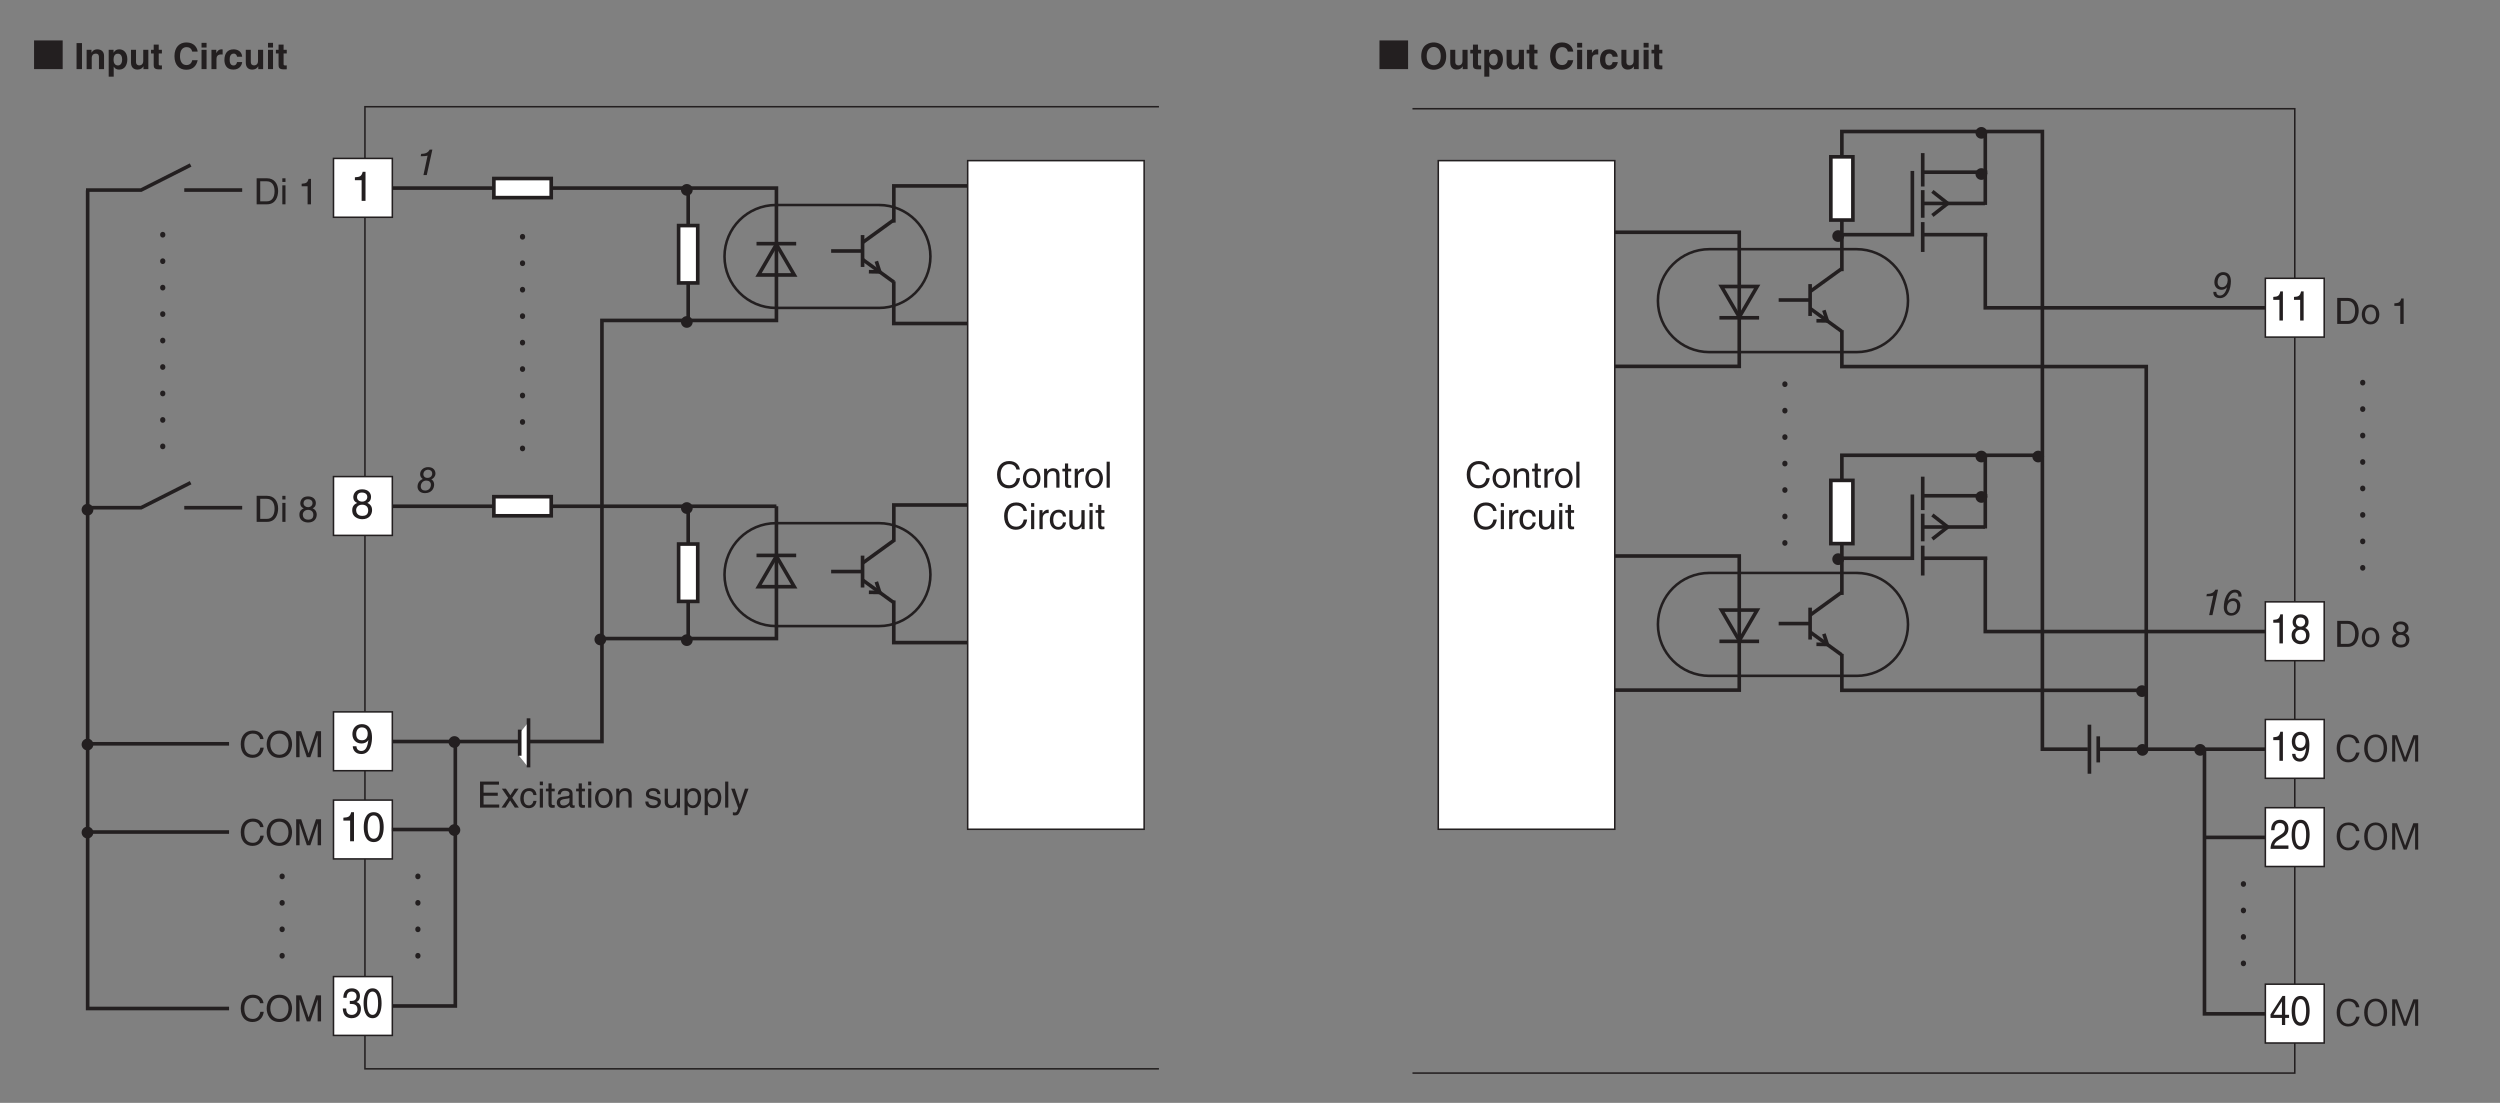 <?xml version="1.0" encoding="UTF-8"?>
<svg xmlns="http://www.w3.org/2000/svg" xmlns:xlink="http://www.w3.org/1999/xlink" width="481.89pt" height="212.58pt" viewBox="0 0 481.89 212.58" version="1.2">
<rect x="0" y="0" width="481.89" height="212.58" fill="#808080" stroke="none"/>
<defs>
<g>
<symbol overflow="visible" id="glyph0-0">
<path style="stroke:none;" d="M 0 0 L 3.5 0 L 3.5 -4.891 L 0 -4.891 Z M 1.75 -2.766 L 0.562 -4.547 L 2.938 -4.547 Z M 1.953 -2.438 L 3.141 -4.219 L 3.141 -0.656 Z M 0.562 -0.344 L 1.75 -2.125 L 2.938 -0.344 Z M 0.344 -4.219 L 1.531 -2.438 L 0.344 -0.656 Z M 0.344 -4.219 "/>
</symbol>
<symbol overflow="visible" id="glyph0-1">
<path style="stroke:none;" d="M 4.703 -3.5 C 4.609 -4.344 3.938 -5.141 2.641 -5.141 C 1.188 -5.141 0.312 -4.078 0.312 -2.531 C 0.312 -0.609 1.422 0.125 2.562 0.125 C 2.938 0.125 4.484 0.047 4.75 -1.844 L 4.094 -1.844 C 3.875 -0.672 3.109 -0.469 2.672 -0.469 C 1.422 -0.469 1 -1.375 1 -2.562 C 1 -3.875 1.734 -4.547 2.641 -4.547 C 3.125 -4.547 3.859 -4.391 4.047 -3.5 Z M 4.703 -3.5 "/>
</symbol>
<symbol overflow="visible" id="glyph0-2">
<path style="stroke:none;" d="M 0.25 -1.828 C 0.25 -0.891 0.781 0.094 1.938 0.094 C 3.109 0.094 3.641 -0.891 3.641 -1.828 C 3.641 -2.766 3.109 -3.75 1.938 -3.75 C 0.781 -3.75 0.25 -2.766 0.25 -1.828 Z M 0.875 -1.828 C 0.875 -2.312 1.062 -3.234 1.938 -3.234 C 2.828 -3.234 3 -2.312 3 -1.828 C 3 -1.344 2.828 -0.438 1.938 -0.438 C 1.062 -0.438 0.875 -1.344 0.875 -1.828 Z M 0.875 -1.828 "/>
</symbol>
<symbol overflow="visible" id="glyph0-3">
<path style="stroke:none;" d="M 3.422 -2.484 C 3.422 -3.531 2.719 -3.75 2.156 -3.75 C 1.516 -3.75 1.188 -3.328 1.047 -3.141 L 1.031 -3.141 L 1.031 -3.656 L 0.453 -3.656 L 0.453 0 L 1.062 0 L 1.062 -1.984 C 1.062 -2.984 1.688 -3.203 2.031 -3.203 C 2.641 -3.203 2.812 -2.891 2.812 -2.25 L 2.812 0 L 3.422 0 Z M 3.422 -2.484 "/>
</symbol>
<symbol overflow="visible" id="glyph0-4">
<path style="stroke:none;" d="M 1.797 -3.141 L 1.797 -3.656 L 1.203 -3.656 L 1.203 -4.672 L 0.594 -4.672 L 0.594 -3.656 L 0.094 -3.656 L 0.094 -3.141 L 0.594 -3.141 L 0.594 -0.734 C 0.594 -0.297 0.719 0.047 1.328 0.047 C 1.391 0.047 1.578 0.016 1.797 0 L 1.797 -0.484 L 1.578 -0.484 C 1.453 -0.484 1.203 -0.484 1.203 -0.766 L 1.203 -3.141 Z M 1.797 -3.141 "/>
</symbol>
<symbol overflow="visible" id="glyph0-5">
<path style="stroke:none;" d="M 1.156 -2.125 C 1.156 -2.656 1.516 -3.094 2.094 -3.094 L 2.312 -3.094 L 2.312 -3.734 C 2.266 -3.75 2.234 -3.75 2.156 -3.75 C 1.703 -3.75 1.375 -3.469 1.125 -3.047 L 1.125 -3.656 L 0.531 -3.656 L 0.531 0 L 1.156 0 Z M 1.156 -2.125 "/>
</symbol>
<symbol overflow="visible" id="glyph0-6">
<path style="stroke:none;" d="M 1.078 -5.016 L 0.469 -5.016 L 0.469 0 L 1.078 0 Z M 1.078 -5.016 "/>
</symbol>
<symbol overflow="visible" id="glyph0-7">
<path style="stroke:none;" d="M 1.078 -3.656 L 0.469 -3.656 L 0.469 0 L 1.078 0 Z M 1.078 -4.312 L 1.078 -5.016 L 0.469 -5.016 L 0.469 -4.312 Z M 1.078 -4.312 "/>
</symbol>
<symbol overflow="visible" id="glyph0-8">
<path style="stroke:none;" d="M 3.328 -2.422 C 3.281 -3.062 2.922 -3.75 1.969 -3.75 C 0.75 -3.75 0.203 -2.859 0.203 -1.719 C 0.203 -0.672 0.812 0.109 1.844 0.109 C 2.906 0.109 3.266 -0.719 3.328 -1.297 L 2.734 -1.297 C 2.641 -0.734 2.281 -0.422 1.859 -0.422 C 1.016 -0.422 0.859 -1.203 0.859 -1.828 C 0.859 -2.484 1.109 -3.203 1.875 -3.203 C 2.391 -3.203 2.656 -2.906 2.734 -2.422 Z M 3.328 -2.422 "/>
</symbol>
<symbol overflow="visible" id="glyph0-9">
<path style="stroke:none;" d="M 3.422 0 L 3.422 -3.656 L 2.797 -3.656 L 2.797 -1.641 C 2.797 -1.109 2.562 -0.422 1.797 -0.422 C 1.391 -0.422 1.094 -0.625 1.094 -1.234 L 1.094 -3.656 L 0.469 -3.656 L 0.469 -1.031 C 0.469 -0.156 1.125 0.109 1.656 0.109 C 2.25 0.109 2.562 -0.125 2.828 -0.547 L 2.828 0 Z M 3.422 0 "/>
</symbol>
<symbol overflow="visible" id="glyph0-10">
<path style="stroke:none;" d="M 0.562 0 L 2.562 0 C 4.219 0 4.703 -1.453 4.703 -2.578 C 4.703 -4.016 3.906 -5.016 2.594 -5.016 L 0.562 -5.016 Z M 1.25 -4.438 L 2.5 -4.438 C 3.422 -4.438 4.016 -3.797 4.016 -2.531 C 4.016 -1.266 3.438 -0.578 2.562 -0.578 L 1.25 -0.578 Z M 1.25 -4.438 "/>
</symbol>
<symbol overflow="visible" id="glyph0-11">
<path style="stroke:none;" d=""/>
</symbol>
<symbol overflow="visible" id="glyph0-12">
<path style="stroke:none;" d="M 2.5 -4.906 L 2.031 -4.906 C 1.828 -4.109 1.5 -4.031 0.703 -3.969 L 0.703 -3.484 L 1.844 -3.484 L 1.844 0 L 2.5 0 Z M 2.5 -4.906 "/>
</symbol>
<symbol overflow="visible" id="glyph0-13">
<path style="stroke:none;" d="M 3.438 -3.641 C 3.438 -4.219 3.016 -4.906 1.922 -4.906 C 0.75 -4.906 0.438 -4.078 0.438 -3.562 C 0.438 -3.094 0.672 -2.766 1.094 -2.609 C 0.578 -2.391 0.266 -2.016 0.266 -1.406 C 0.266 -1.172 0.266 -0.641 0.766 -0.25 C 1.156 0.062 1.672 0.125 1.953 0.125 C 3.109 0.125 3.609 -0.625 3.609 -1.422 C 3.609 -1.781 3.469 -2.328 2.812 -2.609 C 3.031 -2.719 3.438 -2.938 3.438 -3.641 Z M 1.938 -2.312 C 2.5 -2.312 2.953 -2.016 2.953 -1.344 C 2.953 -0.578 2.422 -0.422 1.969 -0.422 C 1.125 -0.422 0.922 -1 0.922 -1.391 C 0.922 -1.844 1.25 -2.312 1.938 -2.312 Z M 1.922 -2.828 C 1.484 -2.828 1.062 -3.125 1.062 -3.594 C 1.062 -3.906 1.234 -4.359 1.891 -4.359 C 2.609 -4.359 2.797 -3.922 2.797 -3.625 C 2.797 -3.172 2.453 -2.828 1.922 -2.828 Z M 1.922 -2.828 "/>
</symbol>
<symbol overflow="visible" id="glyph0-14">
<path style="stroke:none;" d="M 4.297 -0.594 L 1.281 -0.594 L 1.281 -2.281 L 4.016 -2.281 L 4.016 -2.875 L 1.281 -2.875 L 1.281 -4.422 L 4.25 -4.422 L 4.25 -5.016 L 0.594 -5.016 L 0.594 0 L 4.297 0 Z M 4.297 -0.594 "/>
</symbol>
<symbol overflow="visible" id="glyph0-15">
<path style="stroke:none;" d="M 2.141 -1.875 L 3.375 -3.656 L 2.625 -3.656 L 1.781 -2.375 L 0.922 -3.656 L 0.141 -3.656 L 1.359 -1.875 L 0.078 0 L 0.859 0 L 1.734 -1.375 L 2.641 0 L 3.422 0 Z M 2.141 -1.875 "/>
</symbol>
<symbol overflow="visible" id="glyph0-16">
<path style="stroke:none;" d="M 1 -2.547 C 1.047 -2.828 1.141 -3.25 1.844 -3.25 C 2.422 -3.25 2.703 -3.031 2.703 -2.656 C 2.703 -2.297 2.516 -2.234 2.375 -2.219 L 1.359 -2.094 C 0.344 -1.969 0.25 -1.25 0.25 -0.953 C 0.25 -0.328 0.719 0.109 1.391 0.109 C 2.109 0.109 2.484 -0.234 2.719 -0.484 C 2.734 -0.203 2.828 0.062 3.359 0.062 C 3.5 0.062 3.594 0.031 3.703 0 L 3.703 -0.453 C 3.625 -0.438 3.562 -0.422 3.5 -0.422 C 3.375 -0.422 3.297 -0.484 3.297 -0.641 L 3.297 -2.734 C 3.297 -3.672 2.234 -3.75 1.938 -3.75 C 1.047 -3.75 0.469 -3.422 0.438 -2.547 Z M 2.688 -1.266 C 2.688 -0.781 2.125 -0.406 1.547 -0.406 C 1.094 -0.406 0.891 -0.641 0.891 -1.047 C 0.891 -1.5 1.375 -1.594 1.672 -1.641 C 2.438 -1.734 2.578 -1.781 2.688 -1.859 Z M 2.688 -1.266 "/>
</symbol>
<symbol overflow="visible" id="glyph0-17">
<path style="stroke:none;" d="M 3.125 -2.609 C 3.125 -2.797 3.031 -3.75 1.719 -3.75 C 1 -3.75 0.344 -3.391 0.344 -2.594 C 0.344 -2.094 0.672 -1.828 1.188 -1.703 L 1.906 -1.531 C 2.422 -1.391 2.625 -1.297 2.625 -1 C 2.625 -0.594 2.234 -0.422 1.781 -0.422 C 0.922 -0.422 0.844 -0.891 0.812 -1.172 L 0.219 -1.172 C 0.25 -0.734 0.344 0.109 1.797 0.109 C 2.625 0.109 3.234 -0.344 3.234 -1.109 C 3.234 -1.594 2.969 -1.875 2.219 -2.062 L 1.594 -2.219 C 1.125 -2.344 0.938 -2.406 0.938 -2.703 C 0.938 -3.156 1.469 -3.234 1.656 -3.234 C 2.438 -3.234 2.516 -2.844 2.531 -2.609 Z M 3.125 -2.609 "/>
</symbol>
<symbol overflow="visible" id="glyph0-18">
<path style="stroke:none;" d="M 0.984 -1.656 C 0.984 -2.25 1.094 -3.203 1.984 -3.203 C 2.922 -3.203 2.969 -2.312 2.969 -1.844 C 2.969 -1.031 2.656 -0.422 1.984 -0.422 C 1.594 -0.422 0.984 -0.688 0.984 -1.656 Z M 0.406 1.453 L 1.016 1.453 L 1.016 -0.391 L 1.031 -0.391 C 1.188 -0.125 1.516 0.109 2 0.109 C 3.25 0.109 3.609 -1.062 3.609 -1.938 C 3.609 -2.969 3.062 -3.75 2.094 -3.75 C 1.422 -3.75 1.141 -3.344 1 -3.141 L 0.984 -3.141 L 0.984 -3.656 L 0.406 -3.656 Z M 0.406 1.453 "/>
</symbol>
<symbol overflow="visible" id="glyph0-19">
<path style="stroke:none;" d="M 1.766 -0.672 L 1.75 -0.672 L 0.781 -3.656 L 0.078 -3.656 L 1.438 0.094 C 1.141 0.859 1.109 0.938 0.781 0.938 C 0.609 0.938 0.484 0.906 0.406 0.875 L 0.406 1.438 C 0.516 1.469 0.578 1.5 0.672 1.5 C 1.453 1.5 1.516 1.406 2.109 -0.062 C 2.562 -1.266 2.984 -2.453 3.422 -3.656 L 2.734 -3.656 Z M 1.766 -0.672 "/>
</symbol>
<symbol overflow="visible" id="glyph0-20">
<path style="stroke:none;" d="M 4.469 -2.5 C 4.469 -1.328 3.812 -0.469 2.719 -0.469 C 1.625 -0.469 0.969 -1.328 0.969 -2.5 C 0.969 -3.688 1.625 -4.547 2.719 -4.547 C 3.812 -4.547 4.469 -3.688 4.469 -2.5 Z M 5.156 -2.5 C 5.156 -3.594 4.594 -5.141 2.719 -5.141 C 0.844 -5.141 0.266 -3.594 0.266 -2.5 C 0.266 -1.422 0.844 0.125 2.719 0.125 C 4.594 0.125 5.156 -1.422 5.156 -2.5 Z M 5.156 -2.5 "/>
</symbol>
<symbol overflow="visible" id="glyph0-21">
<path style="stroke:none;" d="M 5.312 0 L 5.312 -5.016 L 4.344 -5.016 L 2.922 -0.781 L 2.906 -0.781 L 1.484 -5.016 L 0.516 -5.016 L 0.516 0 L 1.172 0 L 1.172 -2.969 C 1.172 -3.109 1.156 -3.75 1.156 -4.203 L 1.172 -4.203 L 2.578 0 L 3.25 0 L 4.656 -4.219 L 4.672 -4.219 C 4.672 -3.75 4.656 -3.109 4.656 -2.969 L 4.656 0 Z M 5.312 0 "/>
</symbol>
<symbol overflow="visible" id="glyph1-0">
<path style="stroke:none;" d="M 0 0 L 4 0 L 4 -5.594 L 0 -5.594 Z M 2 -3.156 L 0.641 -5.188 L 3.359 -5.188 Z M 2.234 -2.797 L 3.594 -4.828 L 3.594 -0.766 Z M 0.641 -0.406 L 2 -2.438 L 3.359 -0.406 Z M 0.406 -4.828 L 1.75 -2.797 L 0.406 -0.766 Z M 0.406 -4.828 "/>
</symbol>
<symbol overflow="visible" id="glyph1-1">
<path style="stroke:none;" d="M 2.859 -5.609 L 2.312 -5.609 C 2.094 -4.688 1.719 -4.609 0.812 -4.547 L 0.812 -3.984 L 2.109 -3.984 L 2.109 0 L 2.859 0 Z M 2.859 -5.609 "/>
</symbol>
<symbol overflow="visible" id="glyph1-2">
<path style="stroke:none;" d="M 2.094 -1.875 C 2.625 -1.875 3.172 -2.109 3.391 -2.547 L 3.406 -2.531 C 3.219 -1.078 2.812 -0.438 2.047 -0.438 C 1.484 -0.438 1.141 -0.781 1.109 -1.344 L 0.406 -1.344 C 0.406 -0.812 0.75 0.156 2.062 0.156 C 4 0.156 4.109 -2.406 4.109 -3.016 C 4.109 -3.922 3.922 -5.609 2.141 -5.609 C 0.953 -5.609 0.328 -4.703 0.328 -3.688 C 0.328 -2.578 1.062 -1.875 2.094 -1.875 Z M 2.203 -2.5 C 1.734 -2.5 1.062 -2.641 1.062 -3.719 C 1.062 -4.469 1.5 -4.984 2.141 -4.984 C 2.953 -4.984 3.281 -4.422 3.281 -3.781 C 3.281 -2.672 2.578 -2.5 2.203 -2.5 Z M 2.203 -2.5 "/>
</symbol>
<symbol overflow="visible" id="glyph1-3">
<path style="stroke:none;" d="M 3.922 -4.172 C 3.922 -4.828 3.438 -5.609 2.203 -5.609 C 0.859 -5.609 0.5 -4.656 0.5 -4.078 C 0.5 -3.547 0.781 -3.156 1.25 -2.984 C 0.656 -2.734 0.297 -2.297 0.297 -1.609 C 0.297 -1.344 0.297 -0.734 0.875 -0.281 C 1.328 0.078 1.922 0.156 2.234 0.156 C 3.547 0.156 4.125 -0.719 4.125 -1.625 C 4.125 -2.047 3.969 -2.672 3.203 -2.984 C 3.453 -3.109 3.922 -3.359 3.922 -4.172 Z M 2.219 -2.641 C 2.844 -2.641 3.375 -2.297 3.375 -1.547 C 3.375 -0.656 2.766 -0.484 2.25 -0.484 C 1.281 -0.484 1.047 -1.156 1.047 -1.594 C 1.047 -2.109 1.422 -2.641 2.219 -2.641 Z M 2.203 -3.234 C 1.688 -3.234 1.219 -3.562 1.219 -4.109 C 1.219 -4.469 1.406 -4.984 2.156 -4.984 C 2.984 -4.984 3.203 -4.484 3.203 -4.141 C 3.203 -3.641 2.812 -3.234 2.203 -3.234 Z M 2.203 -3.234 "/>
</symbol>
<symbol overflow="visible" id="glyph1-4">
<path style="stroke:none;" d="M 3.391 -2.734 C 3.391 -1.328 3.031 -0.484 2.219 -0.484 C 1.406 -0.484 1.047 -1.328 1.047 -2.734 C 1.047 -4.141 1.406 -4.984 2.219 -4.984 C 3.031 -4.984 3.391 -4.141 3.391 -2.734 Z M 4.141 -2.734 C 4.141 -3.891 3.828 -5.609 2.219 -5.609 C 0.609 -5.609 0.297 -3.891 0.297 -2.734 C 0.297 -1.562 0.609 0.156 2.219 0.156 C 3.828 0.156 4.141 -1.562 4.141 -2.734 Z M 4.141 -2.734 "/>
</symbol>
<symbol overflow="visible" id="glyph2-0">
<path style="stroke:none;" d="M 0 0 L 3.594 0 L 3.594 -5.594 L 0 -5.594 Z M 1.797 -3.156 L 0.578 -5.188 L 3.016 -5.188 Z M 2.016 -2.797 L 3.234 -4.828 L 3.234 -0.766 Z M 0.578 -0.406 L 1.797 -2.438 L 3.016 -0.406 Z M 0.359 -4.828 L 1.578 -2.797 L 0.359 -0.766 Z M 0.359 -4.828 "/>
</symbol>
<symbol overflow="visible" id="glyph2-1">
<path style="stroke:none;" d="M 1.609 -2.594 C 1.703 -2.594 1.797 -2.594 1.891 -2.594 C 2.328 -2.594 3.078 -2.5 3.078 -1.562 C 3.078 -0.922 2.625 -0.484 1.984 -0.484 C 1.031 -0.484 0.922 -1.188 0.906 -1.719 L 0.25 -1.719 C 0.281 -1.062 0.438 -0.422 1 -0.094 C 1.25 0.047 1.562 0.156 1.938 0.156 C 3.219 0.156 3.75 -0.734 3.75 -1.656 C 3.75 -2.406 3.406 -2.781 2.906 -2.969 L 2.906 -2.984 C 3.188 -3.078 3.562 -3.422 3.562 -4.141 C 3.562 -4.984 2.969 -5.609 2 -5.609 C 0.672 -5.609 0.359 -4.594 0.359 -3.781 L 0.984 -3.781 C 1.016 -4.172 1.078 -4.984 1.969 -4.984 C 2.719 -4.984 2.906 -4.438 2.906 -4.094 C 2.906 -3.391 2.422 -3.172 1.938 -3.172 C 1.828 -3.172 1.719 -3.188 1.609 -3.188 Z M 1.609 -2.594 "/>
</symbol>
<symbol overflow="visible" id="glyph2-2">
<path style="stroke:none;" d="M 3.062 -2.734 C 3.062 -1.328 2.719 -0.484 2 -0.484 C 1.266 -0.484 0.938 -1.328 0.938 -2.734 C 0.938 -4.141 1.266 -4.984 2 -4.984 C 2.719 -4.984 3.062 -4.141 3.062 -2.734 Z M 3.734 -2.734 C 3.734 -3.891 3.453 -5.609 2 -5.609 C 0.547 -5.609 0.266 -3.891 0.266 -2.734 C 0.266 -1.562 0.547 0.156 2 0.156 C 3.453 0.156 3.734 -1.562 3.734 -2.734 Z M 3.734 -2.734 "/>
</symbol>
<symbol overflow="visible" id="glyph2-3">
<path style="stroke:none;" d="M 2.578 -5.609 L 2.078 -5.609 C 1.891 -4.688 1.547 -4.609 0.719 -4.547 L 0.719 -3.984 L 1.906 -3.984 L 1.906 0 L 2.578 0 Z M 2.578 -5.609 "/>
</symbol>
<symbol overflow="visible" id="glyph2-4">
<path style="stroke:none;" d="M 3.531 -4.172 C 3.531 -4.828 3.094 -5.609 1.984 -5.609 C 0.766 -5.609 0.453 -4.656 0.453 -4.078 C 0.453 -3.547 0.703 -3.156 1.125 -2.984 C 0.594 -2.734 0.266 -2.297 0.266 -1.609 C 0.266 -1.344 0.266 -0.734 0.797 -0.281 C 1.188 0.078 1.719 0.156 2 0.156 C 3.203 0.156 3.719 -0.719 3.719 -1.625 C 3.719 -2.047 3.578 -2.672 2.891 -2.984 C 3.109 -3.109 3.531 -3.359 3.531 -4.172 Z M 1.984 -2.641 C 2.562 -2.641 3.047 -2.297 3.047 -1.547 C 3.047 -0.656 2.484 -0.484 2.031 -0.484 C 1.156 -0.484 0.953 -1.156 0.953 -1.594 C 0.953 -2.109 1.281 -2.641 1.984 -2.641 Z M 1.984 -3.234 C 1.531 -3.234 1.094 -3.562 1.094 -4.109 C 1.094 -4.469 1.266 -4.984 1.938 -4.984 C 2.688 -4.984 2.875 -4.484 2.875 -4.141 C 2.875 -3.641 2.531 -3.234 1.984 -3.234 Z M 1.984 -3.234 "/>
</symbol>
<symbol overflow="visible" id="glyph2-5">
<path style="stroke:none;" d="M 1.891 -1.875 C 2.359 -1.875 2.859 -2.109 3.047 -2.547 L 3.062 -2.531 C 2.906 -1.078 2.531 -0.438 1.844 -0.438 C 1.328 -0.438 1.031 -0.781 0.984 -1.344 L 0.359 -1.344 C 0.359 -0.812 0.672 0.156 1.859 0.156 C 3.594 0.156 3.688 -2.406 3.688 -3.016 C 3.688 -3.922 3.531 -5.609 1.922 -5.609 C 0.859 -5.609 0.297 -4.703 0.297 -3.688 C 0.297 -2.578 0.953 -1.875 1.891 -1.875 Z M 1.984 -2.5 C 1.562 -2.5 0.953 -2.641 0.953 -3.719 C 0.953 -4.469 1.344 -4.984 1.938 -4.984 C 2.656 -4.984 2.953 -4.422 2.953 -3.781 C 2.953 -2.672 2.312 -2.5 1.984 -2.5 Z M 1.984 -2.5 "/>
</symbol>
<symbol overflow="visible" id="glyph2-6">
<path style="stroke:none;" d="M 3.766 -1.359 L 3.766 -1.969 L 3.016 -1.969 L 3.016 -5.609 L 2.5 -5.609 L 0.188 -2.047 L 0.188 -1.359 L 2.391 -1.359 L 2.391 0 L 3.016 0 L 3.016 -1.359 Z M 2.375 -4.516 L 2.391 -4.516 L 2.391 -1.969 L 0.766 -1.969 Z M 2.375 -4.516 "/>
</symbol>
<symbol overflow="visible" id="glyph2-7">
<path style="stroke:none;" d="M 0.953 -3.594 C 0.969 -4 1.016 -4.984 1.969 -4.984 C 2.703 -4.984 2.969 -4.422 2.969 -3.969 C 2.969 -3.234 2.578 -3 2.047 -2.656 L 1.375 -2.234 C 0.703 -1.781 0.219 -1.172 0.188 0 L 3.641 0 L 3.641 -0.656 L 0.906 -0.656 C 0.922 -0.875 1.078 -1.312 1.766 -1.734 L 2.297 -2.062 C 3.047 -2.5 3.641 -2.938 3.641 -3.938 C 3.641 -4.984 2.938 -5.609 2.062 -5.609 C 1.516 -5.609 0.312 -5.422 0.312 -3.594 Z M 0.953 -3.594 "/>
</symbol>
<symbol overflow="visible" id="glyph3-0">
<path style="stroke:none;" d="M 0.531 0 L 4.016 0 L 4.016 -4.891 L 0.531 -4.891 Z M 2.266 -2.766 L 1.078 -4.547 L 3.453 -4.547 Z M 2.484 -2.438 L 3.672 -4.219 L 3.672 -0.656 Z M 1.078 -0.344 L 2.266 -2.125 L 3.453 -0.344 Z M 0.875 -4.219 L 2.062 -2.438 L 0.875 -0.656 Z M 0.875 -4.219 "/>
</symbol>
<symbol overflow="visible" id="glyph3-1">
<path style="stroke:none;" d="M 1.312 0 L 1.953 0 L 3.031 -4.906 L 2.516 -4.906 C 2.172 -4.234 1.578 -4.094 0.875 -4.078 L 0.781 -3.625 C 1.203 -3.625 1.859 -3.641 2.109 -3.75 Z M 1.312 0 "/>
</symbol>
<symbol overflow="visible" id="glyph3-2">
<path style="stroke:none;" d="M 2.219 -4.406 C 2.641 -4.406 3 -4.141 3 -3.656 C 3 -3.156 2.594 -2.828 2.094 -2.828 C 1.547 -2.828 1.297 -3.172 1.297 -3.5 C 1.297 -4.094 1.734 -4.406 2.219 -4.406 Z M 3.625 -3.672 C 3.625 -4.172 3.312 -4.906 2.219 -4.906 C 1.297 -4.906 0.672 -4.281 0.672 -3.562 C 0.672 -3.156 0.828 -2.875 1.172 -2.625 C 0.594 -2.359 0.172 -1.875 0.172 -1.125 C 0.172 -0.703 0.438 0.109 1.609 0.109 C 2.875 0.109 3.375 -0.797 3.375 -1.547 C 3.375 -2 3.172 -2.359 2.828 -2.547 C 3.266 -2.719 3.625 -3.141 3.625 -3.672 Z M 1.656 -0.391 C 1.156 -0.391 0.797 -0.656 0.797 -1.188 C 0.797 -1.797 1.203 -2.312 1.844 -2.312 C 2.375 -2.312 2.75 -2.047 2.75 -1.5 C 2.75 -0.922 2.344 -0.391 1.656 -0.391 Z M 1.656 -0.391 "/>
</symbol>
<symbol overflow="visible" id="glyph3-3">
<path style="stroke:none;" d="M 0.375 -2.953 C 0.375 -1.828 1.234 -1.5 1.719 -1.5 C 2.047 -1.5 2.5 -1.578 2.797 -2 L 2.812 -2 C 2.672 -1.359 2.281 -0.391 1.453 -0.391 C 1.062 -0.391 0.766 -0.594 0.75 -1.094 L 0.172 -1.094 C 0.172 -0.062 0.922 0.109 1.453 0.109 C 2.969 0.109 3.562 -1.734 3.562 -3.156 C 3.562 -4.109 3.172 -4.906 2.047 -4.906 C 1.109 -4.906 0.375 -4.047 0.375 -2.953 Z M 1 -2.906 C 1 -4.031 1.688 -4.359 2.062 -4.359 C 2.562 -4.359 2.938 -4.047 2.938 -3.359 C 2.938 -2.844 2.672 -2 1.859 -2 C 1.25 -2 1 -2.5 1 -2.906 Z M 1 -2.906 "/>
</symbol>
<symbol overflow="visible" id="glyph3-4">
<path style="stroke:none;" d="M 0.25 -1.516 C 0.25 -0.719 0.609 0.109 1.641 0.109 C 2.828 0.109 3.438 -0.859 3.438 -1.844 C 3.438 -2.703 2.844 -3.234 2.094 -3.234 C 1.688 -3.234 1.297 -3.078 1.031 -2.766 L 1.016 -2.766 C 1.188 -3.422 1.562 -4.359 2.375 -4.359 C 2.906 -4.359 3.078 -4.047 3.062 -3.562 L 3.688 -3.562 L 3.688 -3.672 C 3.688 -4.703 2.859 -4.906 2.422 -4.906 C 0.891 -4.906 0.25 -3 0.25 -1.516 Z M 0.875 -1.391 C 0.859 -2.016 1.266 -2.719 2.016 -2.719 C 2.453 -2.719 2.812 -2.438 2.812 -1.766 C 2.812 -0.984 2.359 -0.391 1.75 -0.391 C 1.234 -0.391 0.875 -0.734 0.875 -1.391 Z M 0.875 -1.391 "/>
</symbol>
<symbol overflow="visible" id="glyph4-0">
<path style="stroke:none;" d="M 0 0 L 4 0 L 4 -5.594 L 0 -5.594 Z M 2 -3.156 L 0.641 -5.188 L 3.359 -5.188 Z M 2.234 -2.797 L 3.594 -4.828 L 3.594 -0.766 Z M 0.641 -0.406 L 2 -2.438 L 3.359 -0.406 Z M 0.406 -4.828 L 1.75 -2.797 L 0.406 -0.766 Z M 0.406 -4.828 "/>
</symbol>
<symbol overflow="visible" id="glyph4-1">
<path style="stroke:none;" d="M 5.797 0 L 5.797 -5.531 L 0.281 -5.531 L 0.281 0 Z M 5.797 0 "/>
</symbol>
<symbol overflow="visible" id="glyph5-0">
<path style="stroke:none;" d="M 0 0 L 3.5 0 L 3.5 -4.891 L 0 -4.891 Z M 1.75 -2.766 L 0.562 -4.547 L 2.938 -4.547 Z M 1.953 -2.438 L 3.141 -4.219 L 3.141 -0.656 Z M 0.562 -0.344 L 1.75 -2.125 L 2.938 -0.344 Z M 0.344 -4.219 L 1.531 -2.438 L 0.344 -0.656 Z M 0.344 -4.219 "/>
</symbol>
<symbol overflow="visible" id="glyph5-1">
<path style="stroke:none;" d=""/>
</symbol>
<symbol overflow="visible" id="glyph5-2">
<path style="stroke:none;" d="M 1.5 -5.016 L 0.453 -5.016 L 0.453 0 L 1.5 0 Z M 1.5 -5.016 "/>
</symbol>
<symbol overflow="visible" id="glyph5-3">
<path style="stroke:none;" d="M 3.812 -2.562 C 3.812 -3.391 3.25 -3.812 2.516 -3.812 C 1.812 -3.812 1.531 -3.391 1.406 -3.172 L 1.391 -3.172 L 1.391 -3.719 L 0.453 -3.719 L 0.453 0 L 1.438 0 L 1.438 -2.125 C 1.438 -2.703 1.766 -2.984 2.203 -2.984 C 2.828 -2.984 2.828 -2.531 2.828 -2.25 L 2.828 0 L 3.812 0 Z M 3.812 -2.562 "/>
</symbol>
<symbol overflow="visible" id="glyph5-4">
<path style="stroke:none;" d="M 1.375 -1.781 C 1.375 -2.375 1.531 -2.969 2.203 -2.969 C 2.828 -2.969 3.031 -2.422 3.031 -1.828 C 3.031 -1.391 2.859 -0.703 2.234 -0.703 C 1.609 -0.703 1.375 -1.219 1.375 -1.781 Z M 1.375 -3.719 L 0.438 -3.719 L 0.438 1.453 L 1.406 1.453 L 1.406 -0.469 L 1.422 -0.469 C 1.547 -0.266 1.781 0.094 2.469 0.094 C 3.578 0.094 4.031 -0.875 4.031 -1.906 C 4.031 -3.188 3.312 -3.812 2.5 -3.812 C 1.844 -3.812 1.562 -3.469 1.391 -3.172 L 1.375 -3.172 Z M 1.375 -3.719 "/>
</symbol>
<symbol overflow="visible" id="glyph5-5">
<path style="stroke:none;" d="M 3.812 -3.719 L 2.828 -3.719 L 2.828 -1.578 C 2.828 -0.906 2.391 -0.719 2.078 -0.719 C 1.781 -0.719 1.438 -0.844 1.438 -1.406 L 1.438 -3.719 L 0.469 -3.719 L 0.469 -1.266 C 0.469 -0.328 0.984 0.094 1.719 0.094 C 2.234 0.094 2.641 -0.125 2.859 -0.531 L 2.875 -0.531 L 2.875 0 L 3.812 0 Z M 3.812 -3.719 "/>
</symbol>
<symbol overflow="visible" id="glyph5-6">
<path style="stroke:none;" d="M 1.547 -4.719 L 0.578 -4.719 L 0.578 -3.719 L 0.062 -3.719 L 0.062 -3.016 L 0.578 -3.016 L 0.578 -0.766 C 0.578 -0.281 0.719 0.047 1.578 0.047 L 1.703 0.047 C 1.844 0.047 2 0.031 2.156 0.031 L 2.156 -0.719 C 2.094 -0.703 2.016 -0.703 1.953 -0.703 C 1.562 -0.703 1.547 -0.781 1.547 -1 L 1.547 -3.016 L 2.156 -3.016 L 2.156 -3.719 L 1.547 -3.719 Z M 1.547 -4.719 "/>
</symbol>
<symbol overflow="visible" id="glyph5-7">
<path style="stroke:none;" d="M 4.781 -3.375 C 4.719 -4.109 4.109 -5.141 2.609 -5.141 C 1.312 -5.141 0.312 -4.25 0.312 -2.5 C 0.312 -0.766 1.266 0.125 2.594 0.125 C 3.859 0.125 4.562 -0.625 4.781 -1.719 L 3.734 -1.719 C 3.609 -1.109 3.203 -0.781 2.625 -0.781 C 1.734 -0.781 1.375 -1.578 1.375 -2.484 C 1.375 -3.906 2.109 -4.234 2.625 -4.234 C 3.484 -4.234 3.641 -3.672 3.734 -3.375 Z M 4.781 -3.375 "/>
</symbol>
<symbol overflow="visible" id="glyph5-8">
<path style="stroke:none;" d="M 0.484 -3.719 L 0.484 0 L 1.453 0 L 1.453 -3.719 Z M 1.453 -5.062 L 0.484 -5.062 L 0.484 -4.156 L 1.453 -4.156 Z M 1.453 -5.062 "/>
</symbol>
<symbol overflow="visible" id="glyph5-9">
<path style="stroke:none;" d="M 0.453 0 L 1.422 0 L 1.422 -1.938 C 1.422 -2.344 1.562 -2.828 2.328 -2.828 C 2.422 -2.828 2.516 -2.828 2.609 -2.812 L 2.609 -3.797 C 2.547 -3.812 2.484 -3.812 2.422 -3.812 C 1.828 -3.812 1.594 -3.453 1.391 -3.078 L 1.391 -3.719 L 0.453 -3.719 Z M 0.453 0 "/>
</symbol>
<symbol overflow="visible" id="glyph5-10">
<path style="stroke:none;" d="M 2.656 -1.359 C 2.656 -1.188 2.5 -0.703 2 -0.703 C 1.25 -0.703 1.25 -1.516 1.25 -1.906 C 1.25 -2.375 1.406 -2.984 2.016 -2.984 L 2.062 -2.984 C 2.484 -2.984 2.625 -2.625 2.672 -2.391 L 3.656 -2.391 C 3.562 -3.547 2.609 -3.812 2.016 -3.812 C 0.766 -3.812 0.234 -2.953 0.234 -1.75 C 0.234 -0.969 0.562 0.094 1.953 0.094 C 3.312 0.094 3.625 -0.969 3.656 -1.359 Z M 2.656 -1.359 "/>
</symbol>
<symbol overflow="visible" id="glyph5-11">
<path style="stroke:none;" d="M 0.312 -2.5 C 0.312 -0.156 2.047 0.125 2.719 0.125 C 3.375 0.125 5.125 -0.156 5.125 -2.5 C 5.125 -4.859 3.375 -5.141 2.719 -5.141 C 2.047 -5.141 0.312 -4.859 0.312 -2.5 Z M 1.359 -2.5 C 1.359 -3.906 2.156 -4.266 2.719 -4.266 C 3.281 -4.266 4.078 -3.906 4.078 -2.5 C 4.078 -1.109 3.281 -0.75 2.719 -0.75 C 2.156 -0.75 1.359 -1.109 1.359 -2.5 Z M 1.359 -2.5 "/>
</symbol>
<symbol overflow="visible" id="glyph6-0">
<path style="stroke:none;" d="M 0.703 0.844 L 6.281 0.844 L 6.281 -6.141 L 0.703 -6.141 Z M 3.5 -2.938 L 1.266 -5.797 L 5.719 -5.797 Z M 3.719 -2.656 L 5.938 -5.516 L 5.938 0.203 Z M 1.266 0.484 L 3.5 -2.375 L 5.719 0.484 Z M 1.047 -5.516 L 3.266 -2.656 L 1.047 0.203 Z M 1.047 -5.516 "/>
</symbol>
<symbol overflow="visible" id="glyph6-1">
<path style="stroke:none;" d="M 4.859 -1.75 L 4.188 -1.75 C 4.125 -1.484 3.875 -0.375 2.688 -0.375 C 1.484 -0.375 1.094 -1.562 1.094 -2.547 C 1.094 -3.031 1.188 -4.719 2.734 -4.719 C 3.281 -4.719 4 -4.5 4.156 -3.562 L 4.828 -3.562 C 4.781 -3.75 4.719 -4.078 4.484 -4.438 C 3.984 -5.172 3.094 -5.234 2.75 -5.234 C 1.172 -5.234 0.438 -4.016 0.438 -2.562 C 0.438 -1.047 1.203 0.141 2.672 0.141 C 3.969 0.141 4.609 -0.688 4.859 -1.75 Z M 4.859 -1.75 "/>
</symbol>
<symbol overflow="visible" id="glyph6-2">
<path style="stroke:none;" d="M 4.859 -2.547 C 4.859 -4.172 3.969 -5.234 2.656 -5.234 C 1.328 -5.234 0.438 -4.172 0.438 -2.547 C 0.438 -0.922 1.344 0.141 2.656 0.141 C 3.953 0.141 4.859 -0.922 4.859 -2.547 Z M 4.203 -2.547 C 4.203 -1.297 3.641 -0.391 2.656 -0.391 C 1.672 -0.391 1.109 -1.281 1.109 -2.547 C 1.109 -3.828 1.672 -4.719 2.656 -4.719 C 3.625 -4.719 4.203 -3.812 4.203 -2.547 Z M 4.203 -2.547 "/>
</symbol>
<symbol overflow="visible" id="glyph6-3">
<path style="stroke:none;" d="M 5.547 0 L 5.547 -5.094 L 4.609 -5.094 L 3.031 -0.766 L 1.469 -5.094 L 0.531 -5.094 L 0.531 0 L 1.125 0 L 1.125 -4.484 L 2.766 0 L 3.328 0 L 4.953 -4.484 L 4.953 0 Z M 5.547 0 "/>
</symbol>
</g>
</defs>
<g id="surface1">
<path style="fill:none;stroke-width:7;stroke-linecap:butt;stroke-linejoin:miter;stroke:rgb(13.73%,12.16%,12.549%);stroke-opacity:1;stroke-miterlimit:4;" d="M 751.224 1759.061 L 1492.413 1759.061 L 1492.413 1503.949 L 1156.085 1503.949 L 1156.085 692.27 L 752.868 692.27 " transform="matrix(0.1,0,0,-0.1,0.42,212.161)"/>
<path style=" stroke:none;fill-rule:nonzero;fill:rgb(13.73%,12.16%,12.549%);fill-opacity:1;" d="M 132.391 37.73 C 133.016 37.73 133.523 37.223 133.523 36.598 C 133.523 35.977 133.016 35.469 132.391 35.469 C 131.766 35.469 131.258 35.977 131.258 36.598 C 131.258 37.223 131.766 37.73 132.391 37.73 "/>
<path style=" stroke:none;fill-rule:nonzero;fill:rgb(13.73%,12.16%,12.549%);fill-opacity:1;" d="M 132.391 63.191 C 133.016 63.191 133.523 62.684 133.523 62.059 C 133.523 61.438 133.016 60.93 132.391 60.93 C 131.766 60.93 131.258 61.438 131.258 62.059 C 131.258 62.684 131.766 63.191 132.391 63.191 "/>
<path style=" stroke:none;fill-rule:nonzero;fill:rgb(13.73%,12.16%,12.549%);fill-opacity:1;" d="M 132.391 99.062 C 133.016 99.062 133.523 98.555 133.523 97.93 C 133.523 97.305 133.016 96.797 132.391 96.797 C 131.766 96.797 131.258 97.305 131.258 97.93 C 131.258 98.555 131.766 99.062 132.391 99.062 "/>
<path style=" stroke:none;fill-rule:nonzero;fill:rgb(13.73%,12.16%,12.549%);fill-opacity:1;" d="M 132.391 124.523 C 133.016 124.523 133.523 124.016 133.523 123.391 C 133.523 122.766 133.016 122.262 132.391 122.262 C 131.766 122.262 131.258 122.766 131.258 123.391 C 131.258 124.016 131.766 124.523 132.391 124.523 "/>
<path style="fill:none;stroke-width:5;stroke-linecap:butt;stroke-linejoin:miter;stroke:rgb(13.73%,12.16%,12.549%);stroke-opacity:1;stroke-miterlimit:4;" d="M 1491.591 1528.059 C 1436.756 1528.059 1392.332 1572.443 1392.332 1627.239 C 1392.332 1682.034 1436.756 1726.458 1491.591 1726.458 L 1690.029 1726.458 C 1744.824 1726.458 1789.248 1682.034 1789.248 1627.239 C 1789.248 1572.443 1744.824 1528.059 1690.029 1528.059 Z M 1491.591 1528.059 " transform="matrix(0.1,0,0,-0.1,0.42,212.161)"/>
<path style="fill:none;stroke-width:7;stroke-linecap:butt;stroke-linejoin:miter;stroke:rgb(13.73%,12.16%,12.549%);stroke-opacity:1;stroke-miterlimit:4;" d="M 1148.14 890.747 L 1492.413 890.747 L 1492.413 1145.782 " transform="matrix(0.1,0,0,-0.1,0.42,212.161)"/>
<path style="fill:none;stroke-width:5;stroke-linecap:butt;stroke-linejoin:miter;stroke:rgb(13.73%,12.16%,12.549%);stroke-opacity:1;stroke-miterlimit:4;" d="M 1491.591 914.779 C 1436.756 914.779 1392.332 959.164 1392.332 1013.959 C 1392.332 1068.755 1436.756 1113.178 1491.591 1113.178 L 1690.029 1113.178 C 1744.824 1113.178 1789.248 1068.755 1789.248 1013.959 C 1789.248 959.164 1744.824 914.779 1690.029 914.779 Z M 1491.591 914.779 " transform="matrix(0.1,0,0,-0.1,0.42,212.161)"/>
<path style=" stroke:none;fill-rule:nonzero;fill:rgb(13.73%,12.16%,12.549%);fill-opacity:1;" d="M 115.719 124.391 C 116.344 124.391 116.852 123.883 116.852 123.258 C 116.852 122.633 116.344 122.125 115.719 122.125 C 115.094 122.125 114.586 122.633 114.586 123.258 C 114.586 123.883 115.094 124.391 115.719 124.391 "/>
<path style="fill:none;stroke-width:10;stroke-linecap:round;stroke-linejoin:miter;stroke:rgb(13.73%,12.16%,12.549%);stroke-opacity:1;stroke-dasharray:1,50;stroke-miterlimit:4;" d="M 1003.01 1665.713 L 1003.01 1222.887 " transform="matrix(0.1,0,0,-0.1,0.42,212.161)"/>
<path style="fill-rule:nonzero;fill:rgb(100%,100%,100%);fill-opacity:1;stroke-width:7;stroke-linecap:butt;stroke-linejoin:miter;stroke:rgb(13.73%,12.16%,12.549%);stroke-opacity:1;stroke-miterlimit:4;" d="M 947.745 1740.666 L 1058.314 1740.666 L 1058.314 1777.496 L 947.745 1777.496 Z M 947.745 1740.666 " transform="matrix(0.1,0,0,-0.1,0.42,212.161)"/>
<path style="fill:none;stroke-width:7;stroke-linecap:butt;stroke-linejoin:miter;stroke:rgb(13.73%,12.16%,12.549%);stroke-opacity:1;stroke-miterlimit:4;" d="M 751.224 1145.782 L 1492.413 1145.782 " transform="matrix(0.1,0,0,-0.1,0.42,212.161)"/>
<path style="fill-rule:nonzero;fill:rgb(100%,100%,100%);fill-opacity:1;stroke-width:7;stroke-linecap:butt;stroke-linejoin:miter;stroke:rgb(13.73%,12.16%,12.549%);stroke-opacity:1;stroke-miterlimit:4;" d="M 947.745 1127.386 L 1058.314 1127.386 L 1058.314 1164.216 L 947.745 1164.216 Z M 947.745 1127.386 " transform="matrix(0.1,0,0,-0.1,0.42,212.161)"/>
<path style="fill:none;stroke-width:7;stroke-linecap:butt;stroke-linejoin:miter;stroke:rgb(13.73%,12.16%,12.549%);stroke-opacity:1;stroke-miterlimit:4;" d="M 1322.312 1144.568 L 1322.312 890.787 " transform="matrix(0.1,0,0,-0.1,0.42,212.161)"/>
<path style="fill-rule:nonzero;fill:rgb(100%,100%,100%);fill-opacity:1;stroke-width:7;stroke-linecap:butt;stroke-linejoin:miter;stroke:rgb(13.73%,12.16%,12.549%);stroke-opacity:1;stroke-miterlimit:4;" d="M 1303.877 962.373 L 1340.707 962.373 L 1340.707 1072.943 L 1303.877 1072.943 Z M 1303.877 962.373 " transform="matrix(0.1,0,0,-0.1,0.42,212.161)"/>
<path style="fill:none;stroke-width:7;stroke-linecap:butt;stroke-linejoin:miter;stroke:rgb(13.73%,12.16%,12.549%);stroke-opacity:1;stroke-miterlimit:4;" d="M 1322.312 1759.061 L 1322.312 1503.949 " transform="matrix(0.1,0,0,-0.1,0.42,212.161)"/>
<path style="fill-rule:nonzero;fill:rgb(100%,100%,100%);fill-opacity:1;stroke-width:7;stroke-linecap:butt;stroke-linejoin:miter;stroke:rgb(13.73%,12.16%,12.549%);stroke-opacity:1;stroke-miterlimit:4;" d="M 1303.877 1576.24 L 1340.707 1576.24 L 1340.707 1686.809 L 1303.877 1686.809 Z M 1303.877 1576.24 " transform="matrix(0.1,0,0,-0.1,0.42,212.161)"/>
<path style="fill:none;stroke-width:7;stroke-linecap:butt;stroke-linejoin:miter;stroke:rgb(13.73%,12.16%,12.549%);stroke-opacity:1;stroke-miterlimit:4;" d="M 1718.601 1579.214 L 1718.601 1498.039 L 1860.365 1498.039 " transform="matrix(0.1,0,0,-0.1,0.42,212.161)"/>
<path style="fill:none;stroke-width:7;stroke-linecap:square;stroke-linejoin:miter;stroke:rgb(13.73%,12.16%,12.549%);stroke-opacity:1;stroke-miterlimit:10;" d="M 1457.539 1051.024 L 1526.973 1051.024 " transform="matrix(0.1,0,0,-0.1,0.42,212.161)"/>
<path style="fill:none;stroke-width:7;stroke-linecap:square;stroke-linejoin:miter;stroke:rgb(13.73%,12.16%,12.549%);stroke-opacity:1;stroke-miterlimit:10;" d="M 1457.93 990.71 L 1492.334 1049.655 L 1526.777 990.71 Z M 1457.93 990.71 " transform="matrix(0.1,0,0,-0.1,0.42,212.161)"/>
<path style="fill:none;stroke-width:7;stroke-linecap:butt;stroke-linejoin:miter;stroke:rgb(13.73%,12.16%,12.549%);stroke-opacity:1;stroke-miterlimit:10;" d="M 1658.443 989.145 L 1658.443 1050.594 " transform="matrix(0.1,0,0,-0.1,0.42,212.161)"/>
<path style="fill:none;stroke-width:7;stroke-linecap:butt;stroke-linejoin:miter;stroke:rgb(13.73%,12.16%,12.549%);stroke-opacity:1;stroke-miterlimit:10;" d="M 1597.855 1019.908 L 1658.443 1019.908 " transform="matrix(0.1,0,0,-0.1,0.42,212.161)"/>
<path style="fill:none;stroke-width:7;stroke-linecap:butt;stroke-linejoin:miter;stroke:rgb(13.73%,12.16%,12.549%);stroke-opacity:1;stroke-miterlimit:10;" d="M 1658.443 1003.626 L 1719.07 959.672 " transform="matrix(0.1,0,0,-0.1,0.42,212.161)"/>
<path style="fill:none;stroke-width:7;stroke-linecap:butt;stroke-linejoin:miter;stroke:rgb(13.73%,12.16%,12.549%);stroke-opacity:1;stroke-miterlimit:10;" d="M 1658.443 1036.151 L 1719.07 1080.105 " transform="matrix(0.1,0,0,-0.1,0.42,212.161)"/>
<path style="fill:none;stroke-width:7;stroke-linecap:butt;stroke-linejoin:miter;stroke:rgb(13.73%,12.16%,12.549%);stroke-opacity:1;stroke-miterlimit:10;" d="M 1670.615 979.947 L 1691.634 979.634 L 1684.98 1000.104 " transform="matrix(0.1,0,0,-0.1,0.42,212.161)"/>
<path style="fill:none;stroke-width:7;stroke-linecap:square;stroke-linejoin:miter;stroke:rgb(13.73%,12.16%,12.549%);stroke-opacity:1;stroke-miterlimit:10;" d="M 1457.539 1651.936 L 1526.973 1651.936 " transform="matrix(0.1,0,0,-0.1,0.42,212.161)"/>
<path style="fill:none;stroke-width:7;stroke-linecap:square;stroke-linejoin:miter;stroke:rgb(13.73%,12.16%,12.549%);stroke-opacity:1;stroke-miterlimit:10;" d="M 1457.93 1591.622 L 1492.334 1650.566 L 1526.777 1591.622 Z M 1457.93 1591.622 " transform="matrix(0.1,0,0,-0.1,0.42,212.161)"/>
<path style="fill:none;stroke-width:7;stroke-linecap:butt;stroke-linejoin:miter;stroke:rgb(13.73%,12.16%,12.549%);stroke-opacity:1;stroke-miterlimit:10;" d="M 1658.443 1607.043 L 1658.443 1668.492 " transform="matrix(0.1,0,0,-0.1,0.42,212.161)"/>
<path style="fill:none;stroke-width:7;stroke-linecap:butt;stroke-linejoin:miter;stroke:rgb(13.73%,12.16%,12.549%);stroke-opacity:1;stroke-miterlimit:10;" d="M 1597.855 1637.807 L 1658.443 1637.807 " transform="matrix(0.1,0,0,-0.1,0.42,212.161)"/>
<path style="fill:none;stroke-width:7;stroke-linecap:butt;stroke-linejoin:miter;stroke:rgb(13.73%,12.16%,12.549%);stroke-opacity:1;stroke-miterlimit:10;" d="M 1658.443 1621.524 L 1719.07 1577.571 " transform="matrix(0.1,0,0,-0.1,0.42,212.161)"/>
<path style="fill:none;stroke-width:7;stroke-linecap:butt;stroke-linejoin:miter;stroke:rgb(13.73%,12.16%,12.549%);stroke-opacity:1;stroke-miterlimit:10;" d="M 1658.443 1654.089 L 1719.07 1698.003 " transform="matrix(0.1,0,0,-0.1,0.42,212.161)"/>
<path style="fill:none;stroke-width:7;stroke-linecap:butt;stroke-linejoin:miter;stroke:rgb(13.73%,12.16%,12.549%);stroke-opacity:1;stroke-miterlimit:10;" d="M 1670.615 1597.884 L 1691.634 1597.532 L 1684.98 1618.002 " transform="matrix(0.1,0,0,-0.1,0.42,212.161)"/>
<path style="fill:none;stroke-width:7;stroke-linecap:butt;stroke-linejoin:miter;stroke:rgb(13.73%,12.16%,12.549%);stroke-opacity:1;stroke-miterlimit:4;" d="M 1718.718 1692.485 L 1718.718 1763.249 L 1860.482 1763.249 " transform="matrix(0.1,0,0,-0.1,0.42,212.161)"/>
<path style="fill:none;stroke-width:7;stroke-linecap:butt;stroke-linejoin:miter;stroke:rgb(13.73%,12.16%,12.549%);stroke-opacity:1;stroke-miterlimit:4;" d="M 1718.601 964.134 L 1718.601 882.959 L 1860.365 882.959 " transform="matrix(0.1,0,0,-0.1,0.42,212.161)"/>
<path style="fill:none;stroke-width:7;stroke-linecap:butt;stroke-linejoin:miter;stroke:rgb(13.73%,12.16%,12.549%);stroke-opacity:1;stroke-miterlimit:4;" d="M 1718.718 1077.405 L 1718.718 1148.208 L 1860.482 1148.208 " transform="matrix(0.1,0,0,-0.1,0.42,212.161)"/>
<path style=" stroke:none;fill-rule:nonzero;fill:rgb(100%,100%,100%);fill-opacity:1;" d="M 101.758 147.809 L 100.062 145.707 L 100.062 141.445 L 101.758 139.344 L 101.758 147.809 "/>
<path style="fill:none;stroke-width:7;stroke-linecap:square;stroke-linejoin:miter;stroke:rgb(13.73%,12.16%,12.549%);stroke-opacity:1;stroke-miterlimit:10;" d="M 997.53 711.683 L 997.53 668.395 " transform="matrix(0.1,0,0,-0.1,0.42,212.161)"/>
<path style="fill:none;stroke-width:7;stroke-linecap:square;stroke-linejoin:miter;stroke:rgb(13.73%,12.16%,12.549%);stroke-opacity:1;stroke-miterlimit:10;" d="M 1014.556 733.523 L 1014.556 645.968 " transform="matrix(0.1,0,0,-0.1,0.42,212.161)"/>
<path style=" stroke:none;fill-rule:nonzero;fill:rgb(13.73%,12.16%,12.549%);fill-opacity:1;" d="M 392.875 89.133 C 393.5 89.133 394.008 88.625 394.008 88 C 394.008 87.375 393.5 86.871 392.875 86.871 C 392.254 86.871 391.746 87.375 391.746 88 C 391.746 88.625 392.254 89.133 392.875 89.133 "/>
<path style=" stroke:none;fill-rule:nonzero;fill:rgb(13.73%,12.16%,12.549%);fill-opacity:1;" d="M 424.09 145.676 C 424.715 145.676 425.223 145.168 425.223 144.543 C 425.223 143.918 424.715 143.41 424.09 143.41 C 423.465 143.41 422.961 143.918 422.961 144.543 C 422.961 145.168 423.465 145.676 424.09 145.676 "/>
<path style=" stroke:none;fill-rule:nonzero;fill:rgb(13.73%,12.16%,12.549%);fill-opacity:1;" d="M 412.977 145.676 C 413.602 145.676 414.109 145.168 414.109 144.543 C 414.109 143.918 413.602 143.41 412.977 143.41 C 412.352 143.41 411.844 143.918 411.844 144.543 C 411.844 145.168 412.352 145.676 412.977 145.676 "/>
<path style="fill:none;stroke-width:7;stroke-linecap:butt;stroke-linejoin:miter;stroke:rgb(13.73%,12.16%,12.549%);stroke-opacity:1;stroke-miterlimit:4;" d="M 4367.222 167.368 L 4245.067 167.368 L 4245.067 677.515 " transform="matrix(0.1,0,0,-0.1,0.42,212.161)"/>
<path style="fill:none;stroke-width:7;stroke-linecap:butt;stroke-linejoin:miter;stroke:rgb(13.73%,12.16%,12.549%);stroke-opacity:1;stroke-miterlimit:4;" d="M 4367.222 507.492 L 4245.067 507.492 " transform="matrix(0.1,0,0,-0.1,0.42,212.161)"/>
<path style="fill:none;stroke-width:7;stroke-linecap:butt;stroke-linejoin:miter;stroke:rgb(13.73%,12.16%,12.549%);stroke-opacity:1;stroke-miterlimit:4;" d="M 3104.615 1673.893 L 3348.299 1673.893 L 3348.299 1415.415 L 3106.494 1415.415 " transform="matrix(0.1,0,0,-0.1,0.42,212.161)"/>
<path style="fill:none;stroke-width:5;stroke-linecap:butt;stroke-linejoin:miter;stroke:rgb(13.73%,12.16%,12.549%);stroke-opacity:1;stroke-miterlimit:4;" d="M 3290.763 1442.891 C 3236.007 1442.891 3191.544 1487.275 3191.544 1542.071 C 3191.544 1596.866 3236.007 1641.29 3290.763 1641.29 L 3574.291 1641.29 C 3629.126 1641.29 3673.588 1596.866 3673.588 1542.071 C 3673.588 1487.275 3629.126 1442.891 3574.291 1442.891 Z M 3290.763 1442.891 " transform="matrix(0.1,0,0,-0.1,0.42,212.161)"/>
<path style="fill:none;stroke-width:7;stroke-linecap:butt;stroke-linejoin:miter;stroke:rgb(13.73%,12.16%,12.549%);stroke-opacity:1;stroke-miterlimit:4;" d="M 3546.111 1598.902 L 3546.111 1707.397 " transform="matrix(0.1,0,0,-0.1,0.42,212.161)"/>
<path style="fill:none;stroke-width:7;stroke-linecap:butt;stroke-linejoin:miter;stroke:rgb(13.73%,12.16%,12.549%);stroke-opacity:1;stroke-miterlimit:4;" d="M 3546.111 1485.279 L 3546.111 1415.023 L 4132.814 1415.023 L 4132.814 678.102 " transform="matrix(0.1,0,0,-0.1,0.42,212.161)"/>
<path style="fill:none;stroke-width:7;stroke-linecap:butt;stroke-linejoin:miter;stroke:rgb(13.73%,12.16%,12.549%);stroke-opacity:1;stroke-miterlimit:4;" d="M 4040.719 677.515 L 4364.599 677.515 " transform="matrix(0.1,0,0,-0.1,0.42,212.161)"/>
<path style="fill:none;stroke-width:7;stroke-linecap:butt;stroke-linejoin:miter;stroke:rgb(13.73%,12.16%,12.549%);stroke-opacity:1;stroke-miterlimit:4;" d="M 3546.111 1816.557 L 3546.111 1868.104 L 3932.615 1868.104 L 3932.615 677.515 L 4020.288 677.515 " transform="matrix(0.1,0,0,-0.1,0.42,212.161)"/>
<path style=" stroke:none;fill-rule:nonzero;fill:rgb(13.73%,12.16%,12.549%);fill-opacity:1;" d="M 354.316 46.633 C 354.941 46.633 355.449 46.125 355.449 45.5 C 355.449 44.875 354.941 44.371 354.316 44.371 C 353.691 44.371 353.184 44.875 353.184 45.5 C 353.184 46.125 353.691 46.633 354.316 46.633 "/>
<path style="fill:none;stroke-width:10;stroke-linecap:round;stroke-linejoin:miter;stroke:rgb(13.73%,12.16%,12.549%);stroke-opacity:1;stroke-dasharray:1,50;stroke-miterlimit:4;" d="M 3436.285 1381.559 L 3436.285 1069.029 " transform="matrix(0.1,0,0,-0.1,0.42,212.161)"/>
<path style="fill:none;stroke-width:7;stroke-linecap:butt;stroke-linejoin:miter;stroke:rgb(13.73%,12.16%,12.549%);stroke-opacity:1;stroke-miterlimit:4;" d="M 3822.554 1868.104 L 3822.554 1726.614 " transform="matrix(0.1,0,0,-0.1,0.42,212.161)"/>
<path style="fill:none;stroke-width:7;stroke-linecap:butt;stroke-linejoin:miter;stroke:rgb(13.73%,12.16%,12.549%);stroke-opacity:1;stroke-miterlimit:4;" d="M 4367.222 1528.294 L 3822.554 1528.294 L 3822.554 1669.901 " transform="matrix(0.1,0,0,-0.1,0.42,212.161)"/>
<path style="fill:none;stroke-width:7;stroke-linecap:butt;stroke-linejoin:miter;stroke:rgb(13.73%,12.16%,12.549%);stroke-opacity:1;stroke-miterlimit:4;" d="M 3104.615 1049.889 L 3348.299 1049.889 L 3348.299 791.372 L 3106.494 791.372 " transform="matrix(0.1,0,0,-0.1,0.42,212.161)"/>
<path style="fill:none;stroke-width:5;stroke-linecap:butt;stroke-linejoin:miter;stroke:rgb(13.73%,12.16%,12.549%);stroke-opacity:1;stroke-miterlimit:4;" d="M 3290.763 818.848 C 3236.007 818.848 3191.544 863.232 3191.544 918.028 C 3191.544 972.823 3236.007 1017.247 3290.763 1017.247 L 3574.291 1017.247 C 3629.126 1017.247 3673.588 972.823 3673.588 918.028 C 3673.588 863.232 3629.126 818.848 3574.291 818.848 Z M 3290.763 818.848 " transform="matrix(0.1,0,0,-0.1,0.42,212.161)"/>
<path style="fill:none;stroke-width:7;stroke-linecap:butt;stroke-linejoin:miter;stroke:rgb(13.73%,12.16%,12.549%);stroke-opacity:1;stroke-miterlimit:4;" d="M 3546.111 861.236 L 3546.111 790.98 L 4132.814 790.98 " transform="matrix(0.1,0,0,-0.1,0.42,212.161)"/>
<path style=" stroke:none;fill-rule:nonzero;fill:rgb(13.73%,12.16%,12.549%);fill-opacity:1;" d="M 354.316 108.914 C 354.941 108.914 355.449 108.406 355.449 107.781 C 355.449 107.156 354.941 106.648 354.316 106.648 C 353.691 106.648 353.184 107.156 353.184 107.781 C 353.184 108.406 353.691 108.914 354.316 108.914 "/>
<path style="fill:none;stroke-width:7;stroke-linecap:butt;stroke-linejoin:miter;stroke:rgb(13.73%,12.16%,12.549%);stroke-opacity:1;stroke-miterlimit:4;" d="M 3546.111 1083.315 L 3546.111 974.859 " transform="matrix(0.1,0,0,-0.1,0.42,212.161)"/>
<path style="fill:none;stroke-width:7;stroke-linecap:butt;stroke-linejoin:miter;stroke:rgb(13.73%,12.16%,12.549%);stroke-opacity:1;stroke-miterlimit:4;" d="M 3822.554 1244.061 L 3546.111 1244.061 L 3546.111 1192.514 " transform="matrix(0.1,0,0,-0.1,0.42,212.161)"/>
<path style="fill:none;stroke-width:7;stroke-linecap:butt;stroke-linejoin:miter;stroke:rgb(13.73%,12.16%,12.549%);stroke-opacity:1;stroke-miterlimit:4;" d="M 4367.222 904.251 L 3822.554 904.251 L 3822.554 1045.584 " transform="matrix(0.1,0,0,-0.1,0.42,212.161)"/>
<path style=" stroke:none;fill-rule:nonzero;fill:rgb(13.73%,12.16%,12.549%);fill-opacity:1;" d="M 381.918 26.738 C 382.547 26.738 383.051 26.23 383.051 25.605 C 383.051 24.984 382.547 24.477 381.918 24.477 C 381.297 24.477 380.789 24.984 380.789 25.605 C 380.789 26.23 381.297 26.738 381.918 26.738 "/>
<path style="fill:none;stroke-width:7;stroke-linecap:butt;stroke-linejoin:miter;stroke:rgb(13.73%,12.16%,12.549%);stroke-opacity:1;stroke-miterlimit:4;" d="M 3932.302 1244.061 L 3822.554 1244.061 " transform="matrix(0.1,0,0,-0.1,0.42,212.161)"/>
<path style=" stroke:none;fill-rule:nonzero;fill:rgb(13.73%,12.16%,12.549%);fill-opacity:1;" d="M 381.918 89.133 C 382.547 89.133 383.051 88.625 383.051 88 C 383.051 87.375 382.547 86.871 381.918 86.871 C 381.297 86.871 380.789 87.375 380.789 88 C 380.789 88.625 381.297 89.133 381.918 89.133 "/>
<path style=" stroke:none;fill-rule:nonzero;fill:rgb(13.73%,12.16%,12.549%);fill-opacity:1;" d="M 412.883 134.352 C 413.508 134.352 414.016 133.844 414.016 133.219 C 414.016 132.594 413.508 132.09 412.883 132.09 C 412.258 132.09 411.754 132.594 411.754 133.219 C 411.754 133.844 412.258 134.352 412.883 134.352 "/>
<path style="fill-rule:nonzero;fill:rgb(100%,100%,100%);fill-opacity:1;stroke-width:7;stroke-linecap:butt;stroke-linejoin:miter;stroke:rgb(13.73%,12.16%,12.549%);stroke-opacity:1;stroke-miterlimit:10;" d="M 3524.858 1697.455 L 3567.363 1697.455 L 3567.363 1819.336 L 3524.858 1819.336 Z M 3524.858 1697.455 " transform="matrix(0.1,0,0,-0.1,0.42,212.161)"/>
<path style="fill-rule:nonzero;fill:rgb(100%,100%,100%);fill-opacity:1;stroke-width:7;stroke-linecap:butt;stroke-linejoin:miter;stroke:rgb(13.73%,12.16%,12.549%);stroke-opacity:1;stroke-miterlimit:10;" d="M 3524.858 1073.765 L 3567.363 1073.765 L 3567.363 1195.646 L 3524.858 1195.646 Z M 3524.858 1073.765 " transform="matrix(0.1,0,0,-0.1,0.42,212.161)"/>
<path style="fill:none;stroke-width:7;stroke-linecap:square;stroke-linejoin:miter;stroke:rgb(13.73%,12.16%,12.549%);stroke-opacity:1;stroke-miterlimit:10;" d="M 4040.288 655.518 L 4040.288 698.807 " transform="matrix(0.1,0,0,-0.1,0.42,212.161)"/>
<path style="fill:none;stroke-width:7;stroke-linecap:square;stroke-linejoin:miter;stroke:rgb(13.73%,12.16%,12.549%);stroke-opacity:1;stroke-miterlimit:10;" d="M 4023.301 633.678 L 4023.301 721.234 " transform="matrix(0.1,0,0,-0.1,0.42,212.161)"/>
<path style="fill:none;stroke-width:7;stroke-linecap:butt;stroke-linejoin:miter;stroke:rgb(13.73%,12.16%,12.549%);stroke-opacity:1;stroke-miterlimit:10;" d="M 3484.896 1512.56 L 3484.896 1574.009 " transform="matrix(0.1,0,0,-0.1,0.42,212.161)"/>
<path style="fill:none;stroke-width:7;stroke-linecap:butt;stroke-linejoin:miter;stroke:rgb(13.73%,12.16%,12.549%);stroke-opacity:1;stroke-miterlimit:10;" d="M 3424.269 1543.323 L 3484.896 1543.323 " transform="matrix(0.1,0,0,-0.1,0.42,212.161)"/>
<path style="fill:none;stroke-width:7;stroke-linecap:butt;stroke-linejoin:miter;stroke:rgb(13.73%,12.16%,12.549%);stroke-opacity:1;stroke-miterlimit:10;" d="M 3484.896 1527.041 L 3545.523 1483.087 " transform="matrix(0.1,0,0,-0.1,0.42,212.161)"/>
<path style="fill:none;stroke-width:7;stroke-linecap:butt;stroke-linejoin:miter;stroke:rgb(13.73%,12.16%,12.549%);stroke-opacity:1;stroke-miterlimit:10;" d="M 3484.896 1559.605 L 3545.523 1603.52 " transform="matrix(0.1,0,0,-0.1,0.42,212.161)"/>
<path style="fill:none;stroke-width:7;stroke-linecap:butt;stroke-linejoin:miter;stroke:rgb(13.73%,12.16%,12.549%);stroke-opacity:1;stroke-miterlimit:10;" d="M 3497.069 1503.362 L 3518.087 1503.049 L 3511.433 1523.519 " transform="matrix(0.1,0,0,-0.1,0.42,212.161)"/>
<path style="fill:none;stroke-width:7;stroke-linecap:square;stroke-linejoin:miter;stroke:rgb(13.73%,12.16%,12.549%);stroke-opacity:1;stroke-miterlimit:10;" d="M 3313.582 1509.076 L 3383.055 1509.076 " transform="matrix(0.1,0,0,-0.1,0.42,212.161)"/>
<path style="fill:none;stroke-width:7;stroke-linecap:square;stroke-linejoin:miter;stroke:rgb(13.73%,12.16%,12.549%);stroke-opacity:1;stroke-miterlimit:10;" d="M 3313.973 1569.39 L 3348.416 1510.446 L 3382.859 1569.39 Z M 3313.973 1569.39 " transform="matrix(0.1,0,0,-0.1,0.42,212.161)"/>
<path style="fill:none;stroke-width:7;stroke-linecap:butt;stroke-linejoin:miter;stroke:rgb(13.73%,12.16%,12.549%);stroke-opacity:1;stroke-miterlimit:10;" d="M 3484.896 888.869 L 3484.896 950.318 " transform="matrix(0.1,0,0,-0.1,0.42,212.161)"/>
<path style="fill:none;stroke-width:7;stroke-linecap:butt;stroke-linejoin:miter;stroke:rgb(13.73%,12.16%,12.549%);stroke-opacity:1;stroke-miterlimit:10;" d="M 3424.269 919.633 L 3484.896 919.633 " transform="matrix(0.1,0,0,-0.1,0.42,212.161)"/>
<path style="fill:none;stroke-width:7;stroke-linecap:butt;stroke-linejoin:miter;stroke:rgb(13.73%,12.16%,12.549%);stroke-opacity:1;stroke-miterlimit:10;" d="M 3484.896 903.35 L 3545.523 859.397 " transform="matrix(0.1,0,0,-0.1,0.42,212.161)"/>
<path style="fill:none;stroke-width:7;stroke-linecap:butt;stroke-linejoin:miter;stroke:rgb(13.73%,12.16%,12.549%);stroke-opacity:1;stroke-miterlimit:10;" d="M 3484.896 935.915 L 3545.523 979.829 " transform="matrix(0.1,0,0,-0.1,0.42,212.161)"/>
<path style="fill:none;stroke-width:7;stroke-linecap:butt;stroke-linejoin:miter;stroke:rgb(13.73%,12.16%,12.549%);stroke-opacity:1;stroke-miterlimit:10;" d="M 3497.069 879.671 L 3518.087 879.358 L 3511.433 899.828 " transform="matrix(0.1,0,0,-0.1,0.42,212.161)"/>
<path style="fill:none;stroke-width:7;stroke-linecap:square;stroke-linejoin:miter;stroke:rgb(13.73%,12.16%,12.549%);stroke-opacity:1;stroke-miterlimit:10;" d="M 3313.582 885.385 L 3383.055 885.385 " transform="matrix(0.1,0,0,-0.1,0.42,212.161)"/>
<path style="fill:none;stroke-width:7;stroke-linecap:square;stroke-linejoin:miter;stroke:rgb(13.73%,12.16%,12.549%);stroke-opacity:1;stroke-miterlimit:10;" d="M 3313.973 945.7 L 3348.416 886.755 L 3382.859 945.7 Z M 3313.973 945.7 " transform="matrix(0.1,0,0,-0.1,0.42,212.161)"/>
<path style="fill:none;stroke-width:7;stroke-linecap:butt;stroke-linejoin:miter;stroke:rgb(13.73%,12.16%,12.549%);stroke-opacity:1;stroke-miterlimit:10;" d="M 3682.003 1792.134 L 3682.003 1669.275 L 3547.011 1669.275 " transform="matrix(0.1,0,0,-0.1,0.42,212.161)"/>
<path style="fill:none;stroke-width:7;stroke-linecap:butt;stroke-linejoin:miter;stroke:rgb(13.73%,12.16%,12.549%);stroke-opacity:1;stroke-miterlimit:10;" d="M 3701.965 1826.499 L 3701.965 1762.114 " transform="matrix(0.1,0,0,-0.1,0.42,212.161)"/>
<path style="fill:none;stroke-width:7;stroke-linecap:butt;stroke-linejoin:miter;stroke:rgb(13.73%,12.16%,12.549%);stroke-opacity:1;stroke-miterlimit:10;" d="M 3701.965 1693.502 L 3701.965 1635.967 " transform="matrix(0.1,0,0,-0.1,0.42,212.161)"/>
<path style="fill:none;stroke-width:7;stroke-linecap:butt;stroke-linejoin:miter;stroke:rgb(13.73%,12.16%,12.549%);stroke-opacity:1;stroke-miterlimit:10;" d="M 3701.965 1755.108 L 3701.965 1701.878 " transform="matrix(0.1,0,0,-0.1,0.42,212.161)"/>
<path style="fill:none;stroke-width:7;stroke-linecap:butt;stroke-linejoin:miter;stroke:rgb(13.73%,12.16%,12.549%);stroke-opacity:1;stroke-miterlimit:10;" d="M 3701.965 1789.708 L 3826.429 1789.708 " transform="matrix(0.1,0,0,-0.1,0.42,212.161)"/>
<path style="fill:none;stroke-width:7;stroke-linecap:butt;stroke-linejoin:miter;stroke:rgb(13.73%,12.16%,12.549%);stroke-opacity:1;stroke-miterlimit:10;" d="M 3701.965 1729.472 L 3821.889 1729.472 " transform="matrix(0.1,0,0,-0.1,0.42,212.161)"/>
<path style="fill:none;stroke-width:7;stroke-linecap:butt;stroke-linejoin:miter;stroke:rgb(13.73%,12.16%,12.549%);stroke-opacity:1;stroke-miterlimit:10;" d="M 3701.965 1669.275 L 3826.429 1669.275 " transform="matrix(0.1,0,0,-0.1,0.42,212.161)"/>
<path style="fill:none;stroke-width:7;stroke-linecap:butt;stroke-linejoin:miter;stroke:rgb(13.73%,12.16%,12.549%);stroke-opacity:1;stroke-miterlimit:10;" d="M 3720.556 1752.721 L 3750.146 1729.472 " transform="matrix(0.1,0,0,-0.1,0.42,212.161)"/>
<path style="fill:none;stroke-width:7;stroke-linecap:butt;stroke-linejoin:miter;stroke:rgb(13.73%,12.16%,12.549%);stroke-opacity:1;stroke-miterlimit:10;" d="M 3720.556 1706.262 L 3750.146 1729.472 " transform="matrix(0.1,0,0,-0.1,0.42,212.161)"/>
<path style="fill:none;stroke-width:7;stroke-linecap:butt;stroke-linejoin:miter;stroke:rgb(13.73%,12.16%,12.549%);stroke-opacity:1;stroke-miterlimit:4;" d="M 3822.554 1244.414 L 3822.554 1102.924 " transform="matrix(0.1,0,0,-0.1,0.42,212.161)"/>
<path style="fill:none;stroke-width:7;stroke-linecap:butt;stroke-linejoin:miter;stroke:rgb(13.73%,12.16%,12.549%);stroke-opacity:1;stroke-miterlimit:10;" d="M 3682.003 1168.444 L 3682.003 1045.584 L 3547.011 1045.584 " transform="matrix(0.1,0,0,-0.1,0.42,212.161)"/>
<path style="fill:none;stroke-width:7;stroke-linecap:butt;stroke-linejoin:miter;stroke:rgb(13.73%,12.16%,12.549%);stroke-opacity:1;stroke-miterlimit:10;" d="M 3701.965 1202.808 L 3701.965 1138.423 " transform="matrix(0.1,0,0,-0.1,0.42,212.161)"/>
<path style="fill:none;stroke-width:7;stroke-linecap:butt;stroke-linejoin:miter;stroke:rgb(13.73%,12.16%,12.549%);stroke-opacity:1;stroke-miterlimit:10;" d="M 3701.965 1069.812 L 3701.965 1012.276 " transform="matrix(0.1,0,0,-0.1,0.42,212.161)"/>
<path style="fill:none;stroke-width:7;stroke-linecap:butt;stroke-linejoin:miter;stroke:rgb(13.73%,12.16%,12.549%);stroke-opacity:1;stroke-miterlimit:10;" d="M 3701.965 1131.417 L 3701.965 1078.187 " transform="matrix(0.1,0,0,-0.1,0.42,212.161)"/>
<path style="fill:none;stroke-width:7;stroke-linecap:butt;stroke-linejoin:miter;stroke:rgb(13.73%,12.16%,12.549%);stroke-opacity:1;stroke-miterlimit:10;" d="M 3701.965 1166.017 L 3826.429 1166.017 " transform="matrix(0.1,0,0,-0.1,0.42,212.161)"/>
<path style="fill:none;stroke-width:7;stroke-linecap:butt;stroke-linejoin:miter;stroke:rgb(13.73%,12.16%,12.549%);stroke-opacity:1;stroke-miterlimit:10;" d="M 3701.965 1105.781 L 3821.889 1105.781 " transform="matrix(0.1,0,0,-0.1,0.42,212.161)"/>
<path style="fill:none;stroke-width:7;stroke-linecap:butt;stroke-linejoin:miter;stroke:rgb(13.73%,12.16%,12.549%);stroke-opacity:1;stroke-miterlimit:10;" d="M 3701.965 1045.584 L 3826.429 1045.584 " transform="matrix(0.1,0,0,-0.1,0.42,212.161)"/>
<path style="fill:none;stroke-width:7;stroke-linecap:butt;stroke-linejoin:miter;stroke:rgb(13.73%,12.16%,12.549%);stroke-opacity:1;stroke-miterlimit:10;" d="M 3720.556 1129.03 L 3750.146 1105.781 " transform="matrix(0.1,0,0,-0.1,0.42,212.161)"/>
<path style="fill:none;stroke-width:7;stroke-linecap:butt;stroke-linejoin:miter;stroke:rgb(13.73%,12.16%,12.549%);stroke-opacity:1;stroke-miterlimit:10;" d="M 3720.556 1082.571 L 3750.146 1105.781 " transform="matrix(0.1,0,0,-0.1,0.42,212.161)"/>
<path style="fill-rule:nonzero;fill:rgb(100%,100%,100%);fill-opacity:1;stroke-width:3;stroke-linecap:butt;stroke-linejoin:miter;stroke:rgb(13.73%,12.16%,12.549%);stroke-opacity:1;stroke-miterlimit:4;" d="M 1861.069 523.148 L 2201.193 523.148 L 2201.193 1811.978 L 1861.069 1811.978 Z M 1861.069 523.148 " transform="matrix(0.1,0,0,-0.1,0.42,212.161)"/>
<g style="fill:rgb(13.73%,12.16%,12.549%);fill-opacity:1;">
  <use xlink:href="#glyph0-1" x="191.873" y="94.007"/>
  <use xlink:href="#glyph0-2" x="196.917" y="94.007"/>
  <use xlink:href="#glyph0-3" x="200.801" y="94.007"/>
  <use xlink:href="#glyph0-4" x="204.686" y="94.007"/>
  <use xlink:href="#glyph0-5" x="206.628" y="94.007"/>
  <use xlink:href="#glyph0-2" x="208.954" y="94.007"/>
  <use xlink:href="#glyph0-6" x="212.839" y="94.007"/>
</g>
<g style="fill:rgb(13.73%,12.16%,12.549%);fill-opacity:1;">
  <use xlink:href="#glyph0-1" x="193.236" y="101.991"/>
  <use xlink:href="#glyph0-7" x="198.28" y="101.991"/>
  <use xlink:href="#glyph0-5" x="199.831" y="101.991"/>
  <use xlink:href="#glyph0-8" x="202.158" y="101.991"/>
  <use xlink:href="#glyph0-9" x="205.651" y="101.991"/>
  <use xlink:href="#glyph0-7" x="209.535" y="101.991"/>
  <use xlink:href="#glyph0-4" x="211.086" y="101.991"/>
</g>
<path style="fill-rule:nonzero;fill:rgb(100%,100%,100%);fill-opacity:1;stroke-width:3;stroke-linecap:butt;stroke-linejoin:miter;stroke:rgb(13.73%,12.16%,12.549%);stroke-opacity:1;stroke-miterlimit:4;" d="M 2768.17 523.148 L 3108.372 523.148 L 3108.372 1811.978 L 2768.17 1811.978 Z M 2768.17 523.148 " transform="matrix(0.1,0,0,-0.1,0.42,212.161)"/>
<g style="fill:rgb(13.73%,12.16%,12.549%);fill-opacity:1;">
  <use xlink:href="#glyph0-1" x="282.408" y="94.007"/>
  <use xlink:href="#glyph0-2" x="287.452" y="94.007"/>
  <use xlink:href="#glyph0-3" x="291.336" y="94.007"/>
  <use xlink:href="#glyph0-4" x="295.221" y="94.007"/>
  <use xlink:href="#glyph0-5" x="297.163" y="94.007"/>
  <use xlink:href="#glyph0-2" x="299.489" y="94.007"/>
  <use xlink:href="#glyph0-6" x="303.374" y="94.007"/>
</g>
<g style="fill:rgb(13.73%,12.16%,12.549%);fill-opacity:1;">
  <use xlink:href="#glyph0-1" x="283.771" y="101.991"/>
  <use xlink:href="#glyph0-7" x="288.815" y="101.991"/>
  <use xlink:href="#glyph0-5" x="290.366" y="101.991"/>
  <use xlink:href="#glyph0-8" x="292.692" y="101.991"/>
  <use xlink:href="#glyph0-9" x="296.185" y="101.991"/>
  <use xlink:href="#glyph0-7" x="300.069" y="101.991"/>
  <use xlink:href="#glyph0-4" x="301.62" y="101.991"/>
</g>
<path style="fill:none;stroke-width:3;stroke-linecap:butt;stroke-linejoin:miter;stroke:rgb(13.73%,12.16%,12.549%);stroke-opacity:1;stroke-miterlimit:4;" d="M 2229.726 1915.894 L 699.247 1915.894 L 699.247 61.378 L 2229.726 61.378 " transform="matrix(0.1,0,0,-0.1,0.42,212.161)"/>
<path style="fill-rule:nonzero;fill:rgb(100%,100%,100%);fill-opacity:1;stroke-width:3;stroke-linecap:butt;stroke-linejoin:miter;stroke:rgb(13.73%,12.16%,12.549%);stroke-opacity:1;stroke-miterlimit:4;" d="M 638.62 1702.818 L 752.046 1702.818 L 752.046 1816.244 L 638.62 1816.244 Z M 638.62 1702.818 " transform="matrix(0.1,0,0,-0.1,0.42,212.161)"/>
<g style="fill:rgb(13.73%,12.16%,12.549%);fill-opacity:1;">
  <use xlink:href="#glyph1-1" x="67.597" y="38.72"/>
</g>
<path style="fill-rule:nonzero;fill:rgb(100%,100%,100%);fill-opacity:1;stroke-width:3;stroke-linecap:butt;stroke-linejoin:miter;stroke:rgb(13.73%,12.16%,12.549%);stroke-opacity:1;stroke-miterlimit:4;" d="M 638.62 636.026 L 752.046 636.026 L 752.046 749.414 L 638.62 749.414 Z M 638.62 636.026 " transform="matrix(0.1,0,0,-0.1,0.42,212.161)"/>
<g style="fill:rgb(13.73%,12.16%,12.549%);fill-opacity:1;">
  <use xlink:href="#glyph1-2" x="67.597" y="145.192"/>
</g>
<path style="fill-rule:nonzero;fill:rgb(100%,100%,100%);fill-opacity:1;stroke-width:3;stroke-linecap:butt;stroke-linejoin:miter;stroke:rgb(13.73%,12.16%,12.549%);stroke-opacity:1;stroke-miterlimit:4;" d="M 638.62 1089.616 L 752.046 1089.616 L 752.046 1202.965 L 638.62 1202.965 Z M 638.62 1089.616 " transform="matrix(0.1,0,0,-0.1,0.42,212.161)"/>
<g style="fill:rgb(13.73%,12.16%,12.549%);fill-opacity:1;">
  <use xlink:href="#glyph1-3" x="67.597" y="99.925"/>
</g>
<g style="fill:rgb(13.73%,12.16%,12.549%);fill-opacity:1;">
  <use xlink:href="#glyph0-10" x="48.908" y="39.383"/>
  <use xlink:href="#glyph0-7" x="53.952" y="39.383"/>
  <use xlink:href="#glyph0-11" x="55.503" y="39.383"/>
  <use xlink:href="#glyph0-12" x="57.445" y="39.383"/>
</g>
<path style="fill-rule:nonzero;fill:rgb(100%,100%,100%);fill-opacity:1;stroke-width:3;stroke-linecap:butt;stroke-linejoin:miter;stroke:rgb(13.73%,12.16%,12.549%);stroke-opacity:1;stroke-miterlimit:4;" d="M 638.62 125.802 L 752.046 125.802 L 752.046 239.189 L 638.62 239.189 Z M 638.62 125.802 " transform="matrix(0.1,0,0,-0.1,0.42,212.161)"/>
<g style="fill:rgb(13.73%,12.16%,12.549%);fill-opacity:1;">
  <use xlink:href="#glyph2-1" x="65.821" y="196.112"/>
  <use xlink:href="#glyph2-2" x="69.817" y="196.112"/>
</g>
<g style="fill:rgb(13.73%,12.16%,12.549%);fill-opacity:1;">
  <use xlink:href="#glyph0-10" x="48.908" y="100.591"/>
  <use xlink:href="#glyph0-7" x="53.952" y="100.591"/>
  <use xlink:href="#glyph0-11" x="55.503" y="100.591"/>
  <use xlink:href="#glyph0-13" x="57.445" y="100.591"/>
</g>
<g style="fill:rgb(13.73%,12.16%,12.549%);fill-opacity:1;">
  <use xlink:href="#glyph0-14" x="91.932" y="155.671"/>
  <use xlink:href="#glyph0-15" x="96.592" y="155.671"/>
  <use xlink:href="#glyph0-8" x="100.085" y="155.671"/>
  <use xlink:href="#glyph0-7" x="103.578" y="155.671"/>
  <use xlink:href="#glyph0-4" x="105.129" y="155.671"/>
  <use xlink:href="#glyph0-16" x="107.071" y="155.671"/>
  <use xlink:href="#glyph0-4" x="110.956" y="155.671"/>
  <use xlink:href="#glyph0-7" x="112.898" y="155.671"/>
  <use xlink:href="#glyph0-2" x="114.449" y="155.671"/>
  <use xlink:href="#glyph0-3" x="118.333" y="155.671"/>
  <use xlink:href="#glyph0-11" x="122.218" y="155.671"/>
  <use xlink:href="#glyph0-17" x="124.16" y="155.671"/>
  <use xlink:href="#glyph0-9" x="127.653" y="155.671"/>
  <use xlink:href="#glyph0-18" x="131.537" y="155.671"/>
  <use xlink:href="#glyph0-18" x="135.421" y="155.671"/>
  <use xlink:href="#glyph0-6" x="139.306" y="155.671"/>
  <use xlink:href="#glyph0-19" x="140.857" y="155.671"/>
</g>
<path style="fill-rule:nonzero;fill:rgb(100%,100%,100%);fill-opacity:1;stroke-width:3;stroke-linecap:butt;stroke-linejoin:miter;stroke:rgb(13.73%,12.16%,12.549%);stroke-opacity:1;stroke-miterlimit:4;" d="M 638.62 466.004 L 752.046 466.004 L 752.046 579.391 L 638.62 579.391 Z M 638.62 466.004 " transform="matrix(0.1,0,0,-0.1,0.42,212.161)"/>
<g style="fill:rgb(13.73%,12.16%,12.549%);fill-opacity:1;">
  <use xlink:href="#glyph1-1" x="65.377" y="162.161"/>
  <use xlink:href="#glyph1-4" x="69.817" y="162.161"/>
</g>
<path style="fill:none;stroke-width:7;stroke-linecap:butt;stroke-linejoin:miter;stroke:rgb(13.73%,12.16%,12.549%);stroke-opacity:1;stroke-miterlimit:4;" d="M 873.458 522.678 L 751.185 522.678 " transform="matrix(0.1,0,0,-0.1,0.42,212.161)"/>
<g style="fill:rgb(13.73%,12.16%,12.549%);fill-opacity:1;">
  <use xlink:href="#glyph3-1" x="80.311" y="33.74"/>
</g>
<path style=" stroke:none;fill-rule:nonzero;fill:rgb(13.73%,12.16%,12.549%);fill-opacity:1;" d="M 87.594 144.156 C 88.219 144.156 88.723 143.648 88.723 143.023 C 88.723 142.398 88.219 141.895 87.594 141.895 C 86.969 141.895 86.461 142.398 86.461 143.023 C 86.461 143.648 86.969 144.156 87.594 144.156 "/>
<path style=" stroke:none;fill-rule:nonzero;fill:rgb(13.73%,12.16%,12.549%);fill-opacity:1;" d="M 87.594 161.129 C 88.219 161.129 88.723 160.621 88.723 159.996 C 88.723 159.371 88.219 158.867 87.594 158.867 C 86.969 158.867 86.461 159.371 86.461 159.996 C 86.461 160.621 86.969 161.129 87.594 161.129 "/>
<path style="fill:none;stroke-width:7;stroke-linecap:butt;stroke-linejoin:miter;stroke:rgb(13.73%,12.16%,12.549%);stroke-opacity:1;stroke-miterlimit:4;" d="M 752.046 182.515 L 873.458 182.515 L 873.458 692.74 " transform="matrix(0.1,0,0,-0.1,0.42,212.161)"/>
<g style="fill:rgb(13.73%,12.16%,12.549%);fill-opacity:1;">
  <use xlink:href="#glyph3-2" x="80.311" y="94.947"/>
</g>
<g style="fill:rgb(13.73%,12.16%,12.549%);fill-opacity:1;">
  <use xlink:href="#glyph3-3" x="426.457" y="57.359"/>
</g>
<g style="fill:rgb(13.73%,12.16%,12.549%);fill-opacity:1;">
  <use xlink:href="#glyph3-1" x="424.515" y="118.566"/>
  <use xlink:href="#glyph3-4" x="428.399" y="118.566"/>
</g>
<g style="fill:rgb(13.73%,12.16%,12.549%);fill-opacity:1;">
  <use xlink:href="#glyph4-1" x="6.284" y="13.321"/>
</g>
<g style="fill:rgb(13.73%,12.16%,12.549%);fill-opacity:1;">
  <use xlink:href="#glyph5-1" x="12.36" y="13.321"/>
  <use xlink:href="#glyph5-2" x="14.302" y="13.321"/>
  <use xlink:href="#glyph5-3" x="16.244" y="13.321"/>
  <use xlink:href="#glyph5-4" x="20.513" y="13.321"/>
  <use xlink:href="#glyph5-5" x="24.781" y="13.321"/>
  <use xlink:href="#glyph5-6" x="29.05" y="13.321"/>
  <use xlink:href="#glyph5-1" x="31.376" y="13.321"/>
  <use xlink:href="#glyph5-7" x="33.318" y="13.321"/>
  <use xlink:href="#glyph5-8" x="38.362" y="13.321"/>
  <use xlink:href="#glyph5-9" x="40.305" y="13.321"/>
  <use xlink:href="#glyph5-10" x="43.022" y="13.321"/>
  <use xlink:href="#glyph5-5" x="46.907" y="13.321"/>
  <use xlink:href="#glyph5-8" x="51.175" y="13.321"/>
  <use xlink:href="#glyph5-6" x="53.117" y="13.321"/>
</g>
<g style="fill:rgb(13.73%,12.16%,12.549%);fill-opacity:1;">
  <use xlink:href="#glyph4-1" x="265.62" y="13.321"/>
</g>
<g style="fill:rgb(13.73%,12.16%,12.549%);fill-opacity:1;">
  <use xlink:href="#glyph5-1" x="271.696" y="13.321"/>
  <use xlink:href="#glyph5-11" x="273.638" y="13.321"/>
  <use xlink:href="#glyph5-5" x="279.074" y="13.321"/>
  <use xlink:href="#glyph5-6" x="283.342" y="13.321"/>
  <use xlink:href="#glyph5-4" x="285.669" y="13.321"/>
  <use xlink:href="#glyph5-5" x="289.937" y="13.321"/>
  <use xlink:href="#glyph5-6" x="294.206" y="13.321"/>
  <use xlink:href="#glyph5-1" x="296.532" y="13.321"/>
  <use xlink:href="#glyph5-7" x="298.474" y="13.321"/>
  <use xlink:href="#glyph5-8" x="303.518" y="13.321"/>
  <use xlink:href="#glyph5-9" x="305.461" y="13.321"/>
  <use xlink:href="#glyph5-10" x="308.178" y="13.321"/>
  <use xlink:href="#glyph5-5" x="312.063" y="13.321"/>
  <use xlink:href="#glyph5-8" x="316.331" y="13.321"/>
  <use xlink:href="#glyph5-6" x="318.273" y="13.321"/>
</g>
<path style="fill:none;stroke-width:10;stroke-linecap:round;stroke-linejoin:miter;stroke:rgb(13.73%,12.16%,12.549%);stroke-opacity:1;stroke-dasharray:1,50;stroke-miterlimit:4;" d="M 801.323 432.813 L 801.323 245.099 " transform="matrix(0.1,0,0,-0.1,0.42,212.161)"/>
<path style="fill:none;stroke-width:10;stroke-linecap:round;stroke-linejoin:miter;stroke:rgb(13.73%,12.16%,12.549%);stroke-opacity:1;stroke-dasharray:1,50;stroke-miterlimit:4;" d="M 539.635 432.813 L 539.635 245.099 " transform="matrix(0.1,0,0,-0.1,0.42,212.161)"/>
<path style="fill:none;stroke-width:10;stroke-linecap:round;stroke-linejoin:miter;stroke:rgb(13.73%,12.16%,12.549%);stroke-opacity:1;stroke-dasharray:1,50;stroke-miterlimit:4;" d="M 4320.137 418.136 L 4320.137 230.422 " transform="matrix(0.1,0,0,-0.1,0.42,212.161)"/>
<path style="fill:none;stroke-width:3;stroke-linecap:butt;stroke-linejoin:miter;stroke:rgb(13.73%,12.16%,12.549%);stroke-opacity:1;stroke-miterlimit:4;" d="M 2718.424 53.198 L 4419.121 53.198 L 4419.121 1912.019 L 2718.424 1912.019 " transform="matrix(0.1,0,0,-0.1,0.42,212.161)"/>
<path style="fill-rule:nonzero;fill:rgb(100%,100%,100%);fill-opacity:1;stroke-width:3;stroke-linecap:butt;stroke-linejoin:miter;stroke:rgb(13.73%,12.16%,12.549%);stroke-opacity:1;stroke-miterlimit:4;" d="M 4362.408 1471.815 L 4475.834 1471.815 L 4475.834 1585.164 L 4362.408 1585.164 Z M 4362.408 1471.815 " transform="matrix(0.1,0,0,-0.1,0.42,212.161)"/>
<g style="fill:rgb(13.73%,12.16%,12.549%);fill-opacity:1;">
  <use xlink:href="#glyph2-3" x="437.466" y="61.78"/>
  <use xlink:href="#glyph2-3" x="441.461" y="61.78"/>
</g>
<g style="fill:rgb(13.73%,12.16%,12.549%);fill-opacity:1;">
  <use xlink:href="#glyph0-10" x="449.95" y="62.443"/>
  <use xlink:href="#glyph0-2" x="454.994" y="62.443"/>
  <use xlink:href="#glyph0-11" x="458.878" y="62.443"/>
  <use xlink:href="#glyph0-12" x="460.821" y="62.443"/>
</g>
<path style="fill-rule:nonzero;fill:rgb(100%,100%,100%);fill-opacity:1;stroke-width:3;stroke-linecap:butt;stroke-linejoin:miter;stroke:rgb(13.73%,12.16%,12.549%);stroke-opacity:1;stroke-miterlimit:4;" d="M 4362.408 848.124 L 4475.834 848.124 L 4475.834 961.512 L 4362.408 961.512 Z M 4362.408 848.124 " transform="matrix(0.1,0,0,-0.1,0.42,212.161)"/>
<g style="fill:rgb(13.73%,12.16%,12.549%);fill-opacity:1;">
  <use xlink:href="#glyph2-3" x="437.466" y="124.024"/>
  <use xlink:href="#glyph2-4" x="441.461" y="124.024"/>
</g>
<g style="fill:rgb(13.73%,12.16%,12.549%);fill-opacity:1;">
  <use xlink:href="#glyph0-10" x="449.95" y="124.691"/>
  <use xlink:href="#glyph0-2" x="454.994" y="124.691"/>
  <use xlink:href="#glyph0-11" x="458.878" y="124.691"/>
  <use xlink:href="#glyph0-13" x="460.821" y="124.691"/>
</g>
<path style="fill:none;stroke-width:10;stroke-linecap:round;stroke-linejoin:miter;stroke:rgb(13.73%,12.16%,12.549%);stroke-opacity:1;stroke-dasharray:1,50;stroke-miterlimit:4;" d="M 4550.082 1384.573 L 4550.082 993.489 " transform="matrix(0.1,0,0,-0.1,0.42,212.161)"/>
<path style="fill-rule:nonzero;fill:rgb(100%,100%,100%);fill-opacity:1;stroke-width:3;stroke-linecap:butt;stroke-linejoin:miter;stroke:rgb(13.73%,12.16%,12.549%);stroke-opacity:1;stroke-miterlimit:4;" d="M 4362.408 621.388 L 4475.834 621.388 L 4475.834 734.737 L 4362.408 734.737 Z M 4362.408 621.388 " transform="matrix(0.1,0,0,-0.1,0.42,212.161)"/>
<g style="fill:rgb(13.73%,12.16%,12.549%);fill-opacity:1;">
  <use xlink:href="#glyph2-3" x="437.466" y="146.655"/>
  <use xlink:href="#glyph2-5" x="441.461" y="146.655"/>
</g>
<path style="fill-rule:nonzero;fill:rgb(100%,100%,100%);fill-opacity:1;stroke-width:3;stroke-linecap:butt;stroke-linejoin:miter;stroke:rgb(13.73%,12.16%,12.549%);stroke-opacity:1;stroke-miterlimit:4;" d="M 4362.408 111.163 L 4475.834 111.163 L 4475.834 224.551 L 4362.408 224.551 Z M 4362.408 111.163 " transform="matrix(0.1,0,0,-0.1,0.42,212.161)"/>
<g style="fill:rgb(13.73%,12.16%,12.549%);fill-opacity:1;">
  <use xlink:href="#glyph2-6" x="437.466" y="197.576"/>
  <use xlink:href="#glyph2-2" x="441.461" y="197.576"/>
</g>
<path style="fill-rule:nonzero;fill:rgb(100%,100%,100%);fill-opacity:1;stroke-width:3;stroke-linecap:butt;stroke-linejoin:miter;stroke:rgb(13.73%,12.16%,12.549%);stroke-opacity:1;stroke-miterlimit:4;" d="M 4362.408 451.365 L 4475.834 451.365 L 4475.834 564.714 L 4362.408 564.714 Z M 4362.408 451.365 " transform="matrix(0.1,0,0,-0.1,0.42,212.161)"/>
<g style="fill:rgb(13.73%,12.16%,12.549%);fill-opacity:1;">
  <use xlink:href="#glyph2-7" x="437.466" y="163.624"/>
  <use xlink:href="#glyph2-2" x="441.461" y="163.624"/>
</g>
<path style=" stroke:none;fill-rule:nonzero;fill:rgb(13.73%,12.16%,12.549%);fill-opacity:1;" d="M 16.863 99.383 C 17.488 99.383 17.996 98.875 17.996 98.25 C 17.996 97.625 17.488 97.117 16.863 97.117 C 16.238 97.117 15.73 97.625 15.73 98.25 C 15.73 98.875 16.238 99.383 16.863 99.383 "/>
<path style=" stroke:none;fill-rule:nonzero;fill:rgb(13.73%,12.16%,12.549%);fill-opacity:1;" d="M 16.863 144.637 C 17.488 144.637 17.996 144.133 17.996 143.508 C 17.996 142.883 17.488 142.375 16.863 142.375 C 16.238 142.375 15.73 142.883 15.73 143.508 C 15.73 144.133 16.238 144.637 16.863 144.637 "/>
<path style="fill:none;stroke-width:7;stroke-linecap:butt;stroke-linejoin:miter;stroke:rgb(13.73%,12.16%,12.549%);stroke-opacity:1;stroke-miterlimit:4;" d="M 164.756 687.887 L 164.756 1754.638 " transform="matrix(0.1,0,0,-0.1,0.42,212.161)"/>
<path style=" stroke:none;fill-rule:nonzero;fill:rgb(13.73%,12.16%,12.549%);fill-opacity:1;" d="M 16.863 161.613 C 17.488 161.613 17.996 161.105 17.996 160.48 C 17.996 159.855 17.488 159.348 16.863 159.348 C 16.238 159.348 15.73 159.855 15.73 160.48 C 15.73 161.105 16.238 161.613 16.863 161.613 "/>
<path style="fill:none;stroke-width:10;stroke-linecap:round;stroke-linejoin:miter;stroke:rgb(13.73%,12.16%,12.549%);stroke-opacity:1;stroke-dasharray:1,50;stroke-miterlimit:4;" d="M 309.494 1669.666 L 309.494 1255.177 " transform="matrix(0.1,0,0,-0.1,0.42,212.161)"/>
<path style="fill:none;stroke-width:7;stroke-linecap:butt;stroke-linejoin:miter;stroke:rgb(13.73%,12.16%,12.549%);stroke-opacity:1;stroke-miterlimit:4;" d="M 164.756 517.825 L 437.324 517.825 " transform="matrix(0.1,0,0,-0.1,0.42,212.161)"/>
<path style="fill:none;stroke-width:7;stroke-linecap:butt;stroke-linejoin:miter;stroke:rgb(13.73%,12.16%,12.549%);stroke-opacity:1;stroke-miterlimit:4;" d="M 164.756 687.887 L 437.324 687.887 " transform="matrix(0.1,0,0,-0.1,0.42,212.161)"/>
<path style="fill:none;stroke-width:7;stroke-linecap:butt;stroke-linejoin:miter;stroke:rgb(13.73%,12.16%,12.549%);stroke-opacity:1;stroke-miterlimit:4;" d="M 164.756 687.887 L 164.756 177.662 L 437.324 177.662 " transform="matrix(0.1,0,0,-0.1,0.42,212.161)"/>
<path style="fill:none;stroke-width:7;stroke-linecap:square;stroke-linejoin:miter;stroke:rgb(13.73%,12.16%,12.549%);stroke-opacity:1;stroke-miterlimit:10;" d="M 459.125 1755.265 L 354.466 1755.265 " transform="matrix(0.1,0,0,-0.1,0.42,212.161)"/>
<path style="fill:none;stroke-width:7;stroke-linecap:square;stroke-linejoin:miter;stroke:rgb(13.73%,12.16%,12.549%);stroke-opacity:1;stroke-miterlimit:10;" d="M 165.069 1755.265 L 267.771 1755.265 L 360.102 1801.919 " transform="matrix(0.1,0,0,-0.1,0.42,212.161)"/>
<path style="fill:none;stroke-width:7;stroke-linecap:square;stroke-linejoin:miter;stroke:rgb(13.73%,12.16%,12.549%);stroke-opacity:1;stroke-miterlimit:10;" d="M 459.125 1142.964 L 354.466 1142.964 " transform="matrix(0.1,0,0,-0.1,0.42,212.161)"/>
<path style="fill:none;stroke-width:7;stroke-linecap:square;stroke-linejoin:miter;stroke:rgb(13.73%,12.16%,12.549%);stroke-opacity:1;stroke-miterlimit:10;" d="M 165.069 1142.964 L 267.771 1142.964 L 360.102 1189.618 " transform="matrix(0.1,0,0,-0.1,0.42,212.161)"/>
<g style="fill:rgb(13.73%,12.16%,12.549%);fill-opacity:1;">
  <use xlink:href="#glyph0-1" x="46.092" y="145.956"/>
  <use xlink:href="#glyph0-20" x="51.137" y="145.956"/>
  <use xlink:href="#glyph0-21" x="56.572" y="145.956"/>
</g>
<g style="fill:rgb(13.73%,12.16%,12.549%);fill-opacity:1;">
  <use xlink:href="#glyph0-1" x="46.092" y="162.929"/>
  <use xlink:href="#glyph0-20" x="51.137" y="162.929"/>
  <use xlink:href="#glyph0-21" x="56.572" y="162.929"/>
</g>
<g style="fill:rgb(13.73%,12.16%,12.549%);fill-opacity:1;">
  <use xlink:href="#glyph0-1" x="46.092" y="196.877"/>
  <use xlink:href="#glyph0-20" x="51.137" y="196.877"/>
  <use xlink:href="#glyph0-21" x="56.572" y="196.877"/>
</g>
<g style="fill:rgb(13.73%,12.16%,12.549%);fill-opacity:1;">
  <use xlink:href="#glyph6-1" x="449.968" y="146.802"/>
  <use xlink:href="#glyph6-2" x="455.27" y="146.802"/>
  <use xlink:href="#glyph6-3" x="460.573" y="146.802"/>
</g>
<g style="fill:rgb(13.73%,12.16%,12.549%);fill-opacity:1;">
  <use xlink:href="#glyph6-1" x="449.968" y="163.771"/>
  <use xlink:href="#glyph6-2" x="455.27" y="163.771"/>
  <use xlink:href="#glyph6-3" x="460.573" y="163.771"/>
</g>
<g style="fill:rgb(13.73%,12.16%,12.549%);fill-opacity:1;">
  <use xlink:href="#glyph6-1" x="449.968" y="197.723"/>
  <use xlink:href="#glyph6-2" x="455.27" y="197.723"/>
  <use xlink:href="#glyph6-3" x="460.573" y="197.723"/>
</g>
<path style=" stroke:none;fill-rule:nonzero;fill:rgb(13.73%,12.16%,12.549%);fill-opacity:1;" d="M 381.918 34.676 C 382.547 34.676 383.051 34.168 383.051 33.543 C 383.051 32.922 382.547 32.414 381.918 32.414 C 381.297 32.414 380.789 32.922 380.789 33.543 C 380.789 34.168 381.297 34.676 381.918 34.676 "/>
<path style=" stroke:none;fill-rule:nonzero;fill:rgb(13.73%,12.16%,12.549%);fill-opacity:1;" d="M 381.918 96.922 C 382.547 96.922 383.051 96.414 383.051 95.789 C 383.051 95.164 382.547 94.66 381.918 94.66 C 381.297 94.66 380.789 95.164 380.789 95.789 C 380.789 96.414 381.297 96.922 381.918 96.922 "/>
</g>
</svg>
